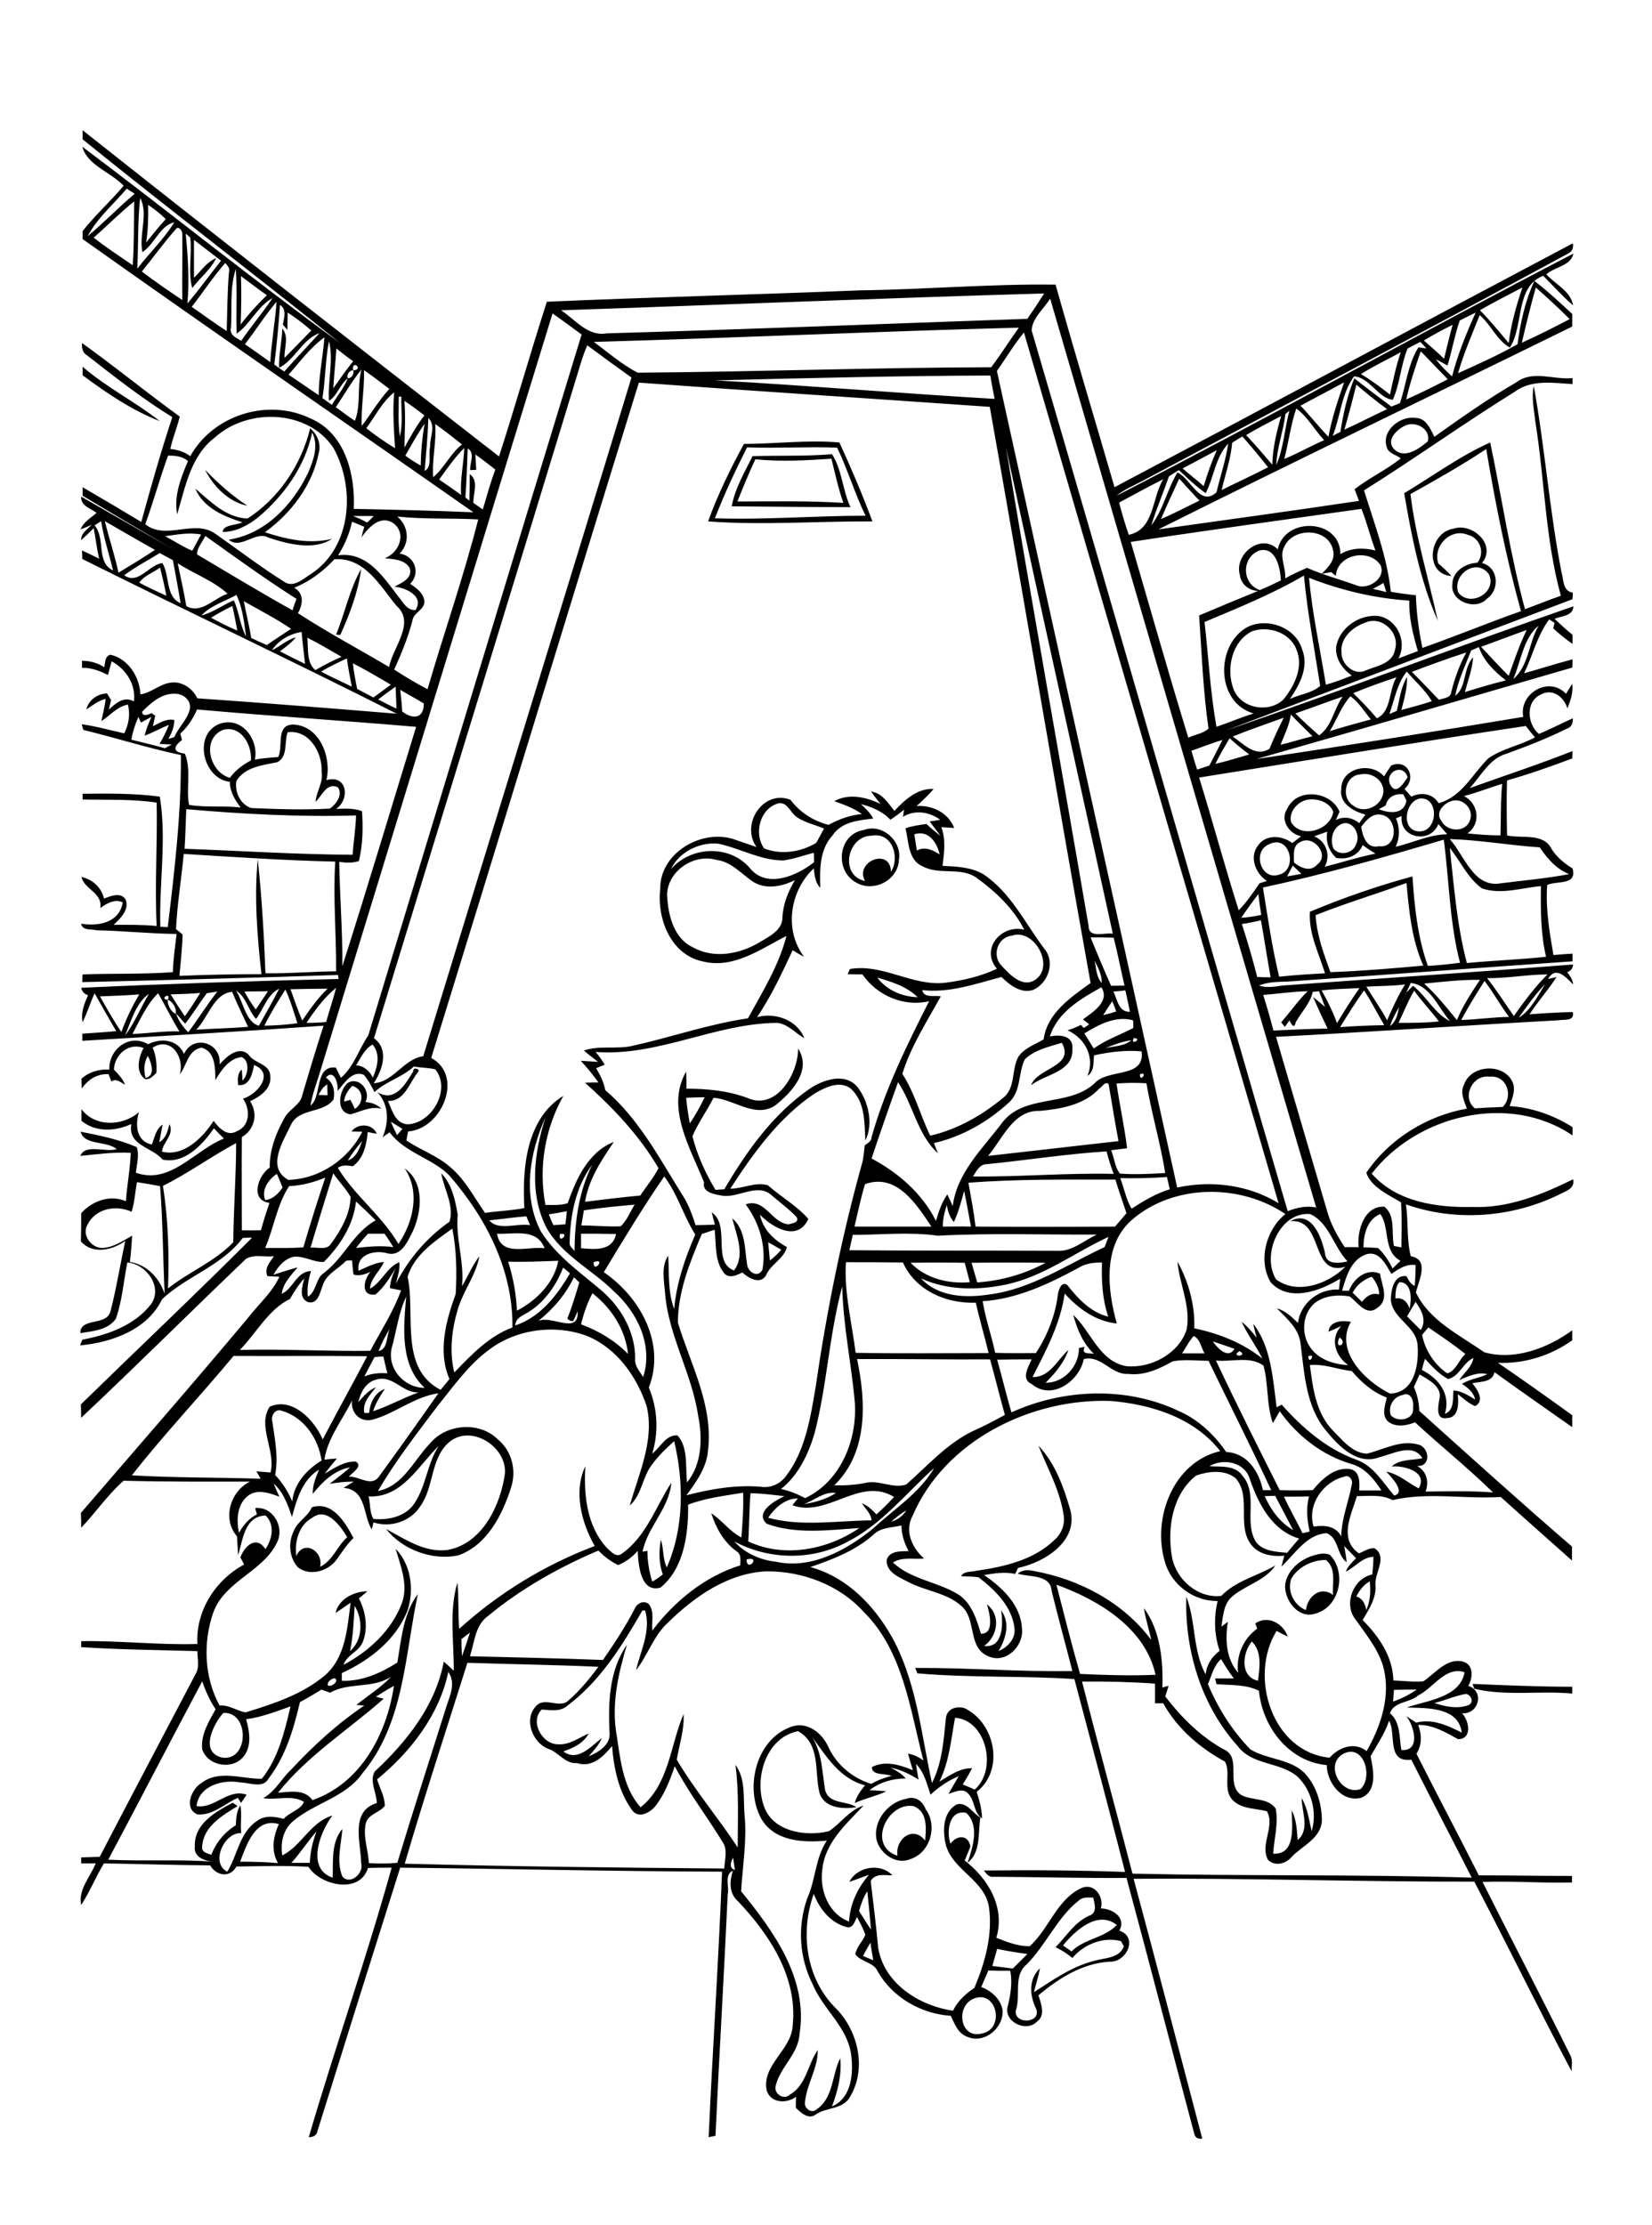 <?xml version="1.0" encoding="utf-8"?>
<!-- Generator: Adobe Illustrator 21.0.2, SVG Export Plug-In . SVG Version: 6.00 Build 0)  -->
<svg version="1.2" baseProfile="tiny" id="Layer_1" xmlns="http://www.w3.org/2000/svg" xmlns:xlink="http://www.w3.org/1999/xlink"
	 x="0px" y="0px" viewBox="0 0 580 781" overflow="scroll" xml:space="preserve">
<path d="M315.1,651.3c-0.9-5.8,5.5-10.8,9.7-5.3c0.4-4.3,0.9-10.1-4-12.1C311.5,632.3,304.3,647.9,315.1,651.3 M318.3,631.3
	c3-1.1,5.7,0.9,6.7,3.7c4.3,5.8,1.6,15.3-5.4,17.5c-4.9,2.1-10.5-1.8-11.8-6.6C306.3,639.2,311.8,632.4,318.3,631.3 M517,591
	c11.7,0.5,23.3,1,35,1c0,0.6,0,1.8,0,2.4c-11.4-1.1-23.1,1-34.4-1.7L517,591 M453.3,554.2c-1.4,4.4,1,9.2,5.2,10.9
	c0.5-4.7,5.1-8.7,9.5-5.3c-0.3-4.1,1.3-9.3-2.5-12.3C460.7,547.5,455.6,550,453.3,554.2 M460.3,546.2c2.1-0.7,4.5-1.4,6.6-0.5
	c6,6.1,3.5,18.3-5,20.6c-6,2.1-11.1-4.7-10.7-10.2C451.9,551.4,455.9,547.8,460.3,546.2 M109.6,532.7c-4.7,2.6-6.2,8.3-5.6,13.4
	c2.7-5.9,9.6-1.7,8.4,3.8c4.5-2.2,5.9-7.2,9.5-10.4C119.5,535.5,114.7,528.8,109.6,532.7 M109.5,529c7.3-2.3,11.8,5.5,14.6,10.8
	c-2.3,2.2-4,4.9-5.8,7.4c-2.9,4.2-9.4,6.2-13.7,2.9c-3.1-3.4-3.5-8.8-1.4-12.9C104.5,533.9,108.1,532.3,109.5,529 M120.8,386.6
	c0.5-0.1,1.7-0.4,2.2-0.6c0.6,1.1,1.1,2.1,1.6,3.2c3.3-2.2,3.1-6.9-0.9-8.1C122.2,382.6,121,384.4,120.8,386.6 M122.2,380
	c4.1-2.2,8.1,3,6.1,6.8c2.1,0.1,4,0.8,5.6,2.3c-3.9-0.9-7.2,1-10.8,2C117.7,390.5,119,382.5,122.2,380 M303.7,309.2
	c-3.8-6.9,9-11.9,9.1-3.2c3.3-5.2,0.4-14-6.7-12.7C297.4,293.3,294.6,307.3,303.7,309.2 M303.3,291.3c6.4-2.4,13.5,3.9,12.3,10.5
	c-0.3,7.2-9,11.6-15.1,7.9C292.9,305.5,294.2,292.7,303.3,291.3 M118,222.7c3.1-7.5,4.8-16.1,8.8-23c-1,7.9-4,15.8-7.3,23.1
	C119.2,222.9,118.4,222.8,118,222.7 M512,208c4.4,5.4,13.8-0.3,10.7-6.5C518.4,195.6,509.7,201.7,512,208 M509.6,202.2
	c-9.7-0.8-7.9-15.2,0.5-16.6c6.8-2.4,15.5,5.6,10.2,12c5.8,1.5,6.4,9.3,1.8,12.5c-4,4.4-13,1-12.2-5.1c0.1-4.6,4.7-7.3,8.8-7.5
	c2.8-3.5,0.9-8.8-3.4-9.8c-6-2.5-12.4,4-10.3,10.1C506.6,199.1,508.2,200.6,509.6,202.2 M72,164.9c4.6,4.7,9.4,9.1,14.9,12.6
	C80.3,176.2,75,170.8,72,164.9 M265.2,161.2c-2.3,4.9-4.3,9.8-6.3,14.8c12.4,0,24.8-0.3,37.2,0.5c-1.8-5.1-2.9-10.3-4.2-15.5
	C283,161.6,274.1,162.1,265.2,161.2 M264.2,160.1c9.3-0.3,18.6,0.1,27.9-0.7c3.5,5.3,3.7,12.7,6.5,18.6c-13.9,0-27.8-0.2-41.7-0.3
	C258,171.5,261.4,165.8,264.2,160.1 M262.3,157c-4.1,8.1-8,16.4-11.3,24.9c17.7,0.6,35.3-0.9,52.9-0.9c-3.8-7.7-6.3-16.3-10-23.9
	C283.4,156.7,272.8,157.4,262.3,157 M261.2,155.8c11.2,0,22.4-1.5,33.5-0.5c4.2,9.1,8.1,18.3,11.6,27.7c-19.2-0.1-38.5,1.4-57.7,0
	C252,173.6,256.4,164.6,261.2,155.8 M86.9,182c11-7.1,18.9-18.9,22-31.7c2.5,2.2,3.9,5.4,3,8.7c-2.2,11.3-9.7,21.2-18.9,27.8
	c7.6,2.5,15.7,4.3,23.6,2.3c-6.3,4.2-15.4,1.9-22.3-0.4c-4.6-2.6-9.8,4.4-14,0.7c12.7-1.9,22.4-12.1,27.8-23.3
	c1.9-4.4,3.9-9.7,1.5-14.3c-2.5,11.8-9.8,22.1-19,29.8c-3.5,2.8-7.8,5.1-12.4,5.1c0-2.6,4.9-2.3,6.9-3.4c-6.4-2-13.8-5.1-16.5-11.8
	C74,176.1,79.4,181.7,86.9,182 M29,128.7c8.4,7.3,18.5,12.3,27.1,19.1C46.3,144,37.5,138,29,131.7C29,131,29,129.5,29,128.7
	 M342.3,701.3c-7,2.3-5.5,14.5,2.5,12.4C352.8,712.1,350.1,698.7,342.3,701.3 M350.1,684c-0.6,2-1.1,4-1.7,6
	c2.4,0.3,4.8,0.6,7.2,0.9c1.7-1.7,3.4-3.4,5.1-5.1C357.2,685.3,353.6,684.8,350.1,684 M303,686.5c1.2,0.5,2.4,1,3.6,1.5
	c-0.4-2.1-0.7-4.2-1-6.2C304.7,683.4,303.8,684.9,303,686.5 M373.2,682.8c1,0.7,2,1.4,3,2.1c4.5-4.5,11.6-4.7,15.9-9.3
	C385.3,670.3,377.5,677.6,373.2,682.8 M378.9,666.9c-7.8,6.1-11.6,15.7-18.5,22.6c-4.6,3.8-2.1,10.5-3.6,15.6c-1.7,5.4,8.9,5.4,7,0
	c-2.3-4.7-2.8-10.3,1.3-14.3c-0.5,2.9-1.4,5.6-2.1,8.4c6.7-4.3,13.3-9,21.1-11c3.8-1.1,8.8-0.8,10.5-5.1c-0.3-0.4-0.8-1.3-1-1.8
	c-6.2-1.7-13.1,1.1-17.1,5.9c-1.8-1.5-3.8-2.8-5.9-3.8c3.8-3.8,6.6-8.7,11.7-11c3-0.9,2.1-4.1,1.5-6.4
	C382.2,666,380.3,665.7,378.9,666.9 M301.6,670.7c1.4,2.2,2.7,4.4,4.2,6.5c-0.4-4.5-0.8-8.9-1.3-13.4
	C303.1,665.9,302.3,668.3,301.6,670.7 M258,656.3c-0.2-1.5-0.4-2.9-0.6-4.3C256.6,653.3,255.8,655.7,258,656.3 M102.3,653.8
	c2.1,0,4.3,0,6.5,0c0.1-3.8,1-7.5,2.3-11C108,646.3,105.5,650.3,102.3,653.8 M84.3,653.4c4.5,0,8.9,0.1,13.3,0.5
	c-2.5-4.3-1.7-9.3,0.3-13.7C89.6,637.8,86.6,647.5,84.3,653.4 M471.5,615.6c-6.6,3.8-0.6,14.8,6.2,12.3
	C482.2,623.6,478.8,611.7,471.5,615.6 M335.3,602.9c-1.4,7.6-2,15.4-5.5,22.4c3.6-2.1,7.1-4.8,11.5-4.7c-1,1.9-2.1,3.8-3.3,5.7
	c1.4,0.6,2.8,1.1,4.2,1.8C350.3,621.1,346.3,603.6,335.3,602.9 M78.4,601.2c-3.6,4-8.5,14-0.2,15.7C87.5,618,87.6,600.6,78.4,601.2
	 M503.6,597.7c3.8,1.3,8.2,2.2,12.1,0.7c1.9-1.1,0.8-3.5-1-3.9C510.8,595.2,507.3,596.8,503.6,597.7 M489.4,593.1
	c-0.1,1.4-0.2,2.8-0.3,4.1c2.9-1,5.7-2.4,8.3-4.2C494.7,593,492,593,489.4,593.1 M132,595.5c0.7,0.2,2,0.5,2.7,0.7
	c-12.3,10.9-26.7,19.9-37.1,33c4.2-0.3,9.3-1.4,12.1,2.6c17-5.9,26.1-23.2,28.6-40.1C136.1,592.9,134,594.2,132,595.5 M117.4,589
	c-1.1,0.2-2.6,1.3-2.3,2.5C116.4,592.4,119.4,589.7,117.4,589 M115.9,594.1c-1-0.4-2-0.7-3-1.1c-2.5,1.5-5,3-7.6,4.4
	c-2.2,9.4-5,19-11,26.8c-2,3.7-6.6,1.4-9.9,1.4c-6.1-1.2-14.6,1.1-15.4,8.3c6.4,1,11-6.3,17.6-4c-0.5,0.7-1.5,2.2-2,2.9
	c-0.3-0.5-0.8-1.4-1.1-1.8c-4.6,2-8.8,6.3-14.2,5.8c-4.9-2.1-2.1-8.9,1.4-11c6.2-4.8,14.2-1.4,21.2-1.5c5.8-7.2,8-16.5,10.1-25.4
	c-5.1,1.8-10.2,3.8-15.6,4.5c1.2,4.2,2.1,9.4-0.9,13.1c-3.8,4.8-12.5,3.4-14.5-2.5c-0.6-5.1,2.3-9.8,4.7-14.1c-2-3-3.5-6.3-4.7-9.8
	c-11.1,20.8-21.9,41.8-33,62.6c12.3,0.6,24.7-0.2,37,0.7c-3.1-0.2-7.1-1.6-6.6-5.4c-0.3-7.9,7.3-12.1,13.3-15.3
	c0.6,0.4,1.2,0.8,1.7,1.2C78.2,637.1,71.4,641,71,648c-0.4,2.1,1.7,2.4,3.2,3c1.6-4.3,4.7-8,8.6-10.4c0.1-2.4,0.2-4.9,1.6-7
	c0.6,3.2-0.1,6.5,0.3,9.8c-5.9-0.5-11,10.5-4.9,13.5c3.6-5.8,4.3-13.7,10.3-17.7c2.8-2.2,6.4-1.7,9.5-0.8c2-2.4,6.1-3.2,7.1-6
	c-4.2-2.6-9.6-0.5-14.3-1.3c4.2-2.3,6.3-6.7,9.7-9.9c7.8-8.4,16.3-16.2,25.8-22.6c-0.7,0-2.1-0.2-2.8-0.2c4.1-3.3,8.6-6.1,12.2-9.9
	C130.7,592.8,122.4,590.3,115.9,594.1 M132.4,624.5c0.9,3.1,2.7,6,2.7,9.3c-1.9,2.5-6,2.9-6.7,6.3c-1,4.6,0.9,9.2,1.1,13.8
	c3.3,0.2,6.7,0.2,10-0.1c5.4-17.9,11.2-35.7,16.8-53.5c1.2-4.4,4.1-9.1,1.1-13.5C154.2,602,144.1,614.9,132.4,624.5 M498,595
	c-3,2.7-8.6,2.1-10,6.3c3.8,3.2,3.2,8.5,4,12.9c6.9,0.6,4.5-8.6,1.7-11.9c1.2,0.8,2.3,1.5,3.5,2.3c5.7-1.5,11.1,1,16,3.5
	c-1.1-9.1-12.4-8.6-19.3-8.8c6.9-2.5,18.7-3.4,20.3-12.4C507.5,584.7,503.3,592.4,498,595 M164.1,583.6c-7.4,23.5-15.1,46.9-22,70.5
	c37.4,1,74.8,1.4,112.2,1.7c0.1-3.1,1.3-6.6-0.6-9.3c-5.5-9-11.9-17.3-16.8-26.6c-1.7,4.9-3.6,10-6.9,14.1c-1.9,2.3-5.9,4.4-8.1,1.3
	c-4.7-6.5-6.4-14.6-7-22.5c-3,3.7-7.1,7.7-12.3,6c-4.3,0.3-6.4-3.8-10.1-5c-5.5-2.1-8.7-10.2-4.4-14.9c3.1-3.7,8.4,1.1,11.6-2.2
	c3.9-3.4,7.3-7.5,10.4-11.7C194.6,584.3,179.4,584.1,164.1,583.6 M424.1,591.1c3.5,8.4,8.5,16.3,14.9,22.9
	c6.1,3.7,14.3,3.2,19.4,8.7c3.9,4.4,5.7,10.6,5.7,16.4c-0.4,6.1-6.8,8.7-10.5,12.5c-2,2.5-5.9,3.6-8.4,1.2c-3-5.4,2.6-11.8-0.4-17.1
	c-4.1-1.1-9.1-0.7-12.2-4.1c-3.3-3.7-0.4-9.4-2.5-13.3c-8.8-4.8-16.8-11.6-21.7-20.5c-0.7,0-2.2,0-2.9,0c0-2.3,0-4.6,0-6.9
	c-8.5-0.6-17-0.8-25.6-0.7c5.7,22.5,11.9,44.9,17.7,67.4c39.7,0.9,79.4,0.2,119.1,1.4c-7-13.8-14.2-27.5-21.2-41.4
	c-8.8,1.1-5.2-8.9-7.8-13.7c-1.5,4.5-4.2,8.4-6.5,12.5c1,4.9,2.5,12.3-3.4,14.6c-6.8,1.6-11.9-5.4-12-11.5
	c-13.3-1.2-22.6-13.4-23.8-26.1c-4.7-2.3-9.9-1.9-14.9-2.3c-0.1-0.5-0.4-1.5-0.5-2c2.2,0,4.4,0,6.6,0c-1.7-2.2-3.1-4.5-4.5-6.8
	C426.1,584.6,425.4,588.1,424.1,591.1 M441.7,589.9c0.5-4.7,1.5-10.1-2.2-13.8C436.2,580.1,435.2,588.5,441.7,589.9 M162,575.3
	c0,2,0.1,4,0.2,6c1-2.8,1.9-5.5,2.8-8.3C164,573.7,163,574.5,162,575.3 M124.5,563.6c-0.3,5.3-0.5,10.6-1.6,15.9
	C127.4,575.6,127.5,568.4,124.5,563.6 M370.9,556.2c2.7,10.4,5.3,20.9,8.3,31.3c8.8,0.4,17.7,0.7,26.5,0.3
	C402.1,571.4,385.7,561.5,370.9,556.2 M476.2,560.3c2.2,0.7,3.1,2.6,3.5,4.8c1.4-3.2,1.6-6.7,1.2-10.1
	C478.8,556.2,477.3,558.1,476.2,560.3 M234.5,569.5c-5.1,4.7-7.1,11.5-11.2,16.7c1.6-6.9,5.3-13.7,3.2-21c-0.2,0-0.7,0.1-1,0.1
	c-7,12.2-14.7,24.6-26.1,33.2c-2.6,2.4-6,1.7-9.2,1.5c-4.3,4.2,0.1,12.2,5.7,12.2c4,0.3,7.3-2.3,10.8-3.8c-1.8,3.4-5.4,5.1-8.9,6.3
	c5,3.8,9.7-1.8,13.5-4.7c-1,2.5-2.9,4.4-4.6,6.4c3.5-1.4,7.8-4.1,7.3-8.4c-0.5-10.5-0.1-21.9,6.1-30.7c-2.9,9.7-5.2,19.6-3.9,29.7
	c1.5,9.3,2.1,19.9,8.7,27.3c10-7.9,10.4-21.8,15.1-32.7c0.3,5.5-1.5,10.7-2.4,16c6.4,10.8,14.5,20.3,21.4,30.8
	c0-9.7,0.5-19.4-0.8-29c3.7,5,2.7,11.7,3.2,17.6c0.9,9-0.7,17.9-1.2,26.8c11.5,14.1,23.6,30.8,20.5,50.1c-0.4,7.1-6.9,11.6-8.4,18.3
	c-0.6,2.8,3,5,5.1,2.9c5.7-3.3,6.2-10.6,9.7-15.6c0.1,6.5-4,12.1-4.5,18.5c-0.2,2,2.3,3.9,4,2.4c6.1-4,5.4-12.2,8.4-18
	c0.6,5.8-0.9,11.5-2.9,16.9c7-3,7.6-11.8,6.7-18.4c-1.4-9.6-9.8-15.7-13.4-24.3c-4.8-9.4-5.5-20.4-2-30.3c3-6.6,2.8-14.2,6.9-20.3
	c-8.3,0.8-18.7,0.3-23.2-8c-5.6-10.7-1.7-27.3,10.3-31.8c5.8-2.4,11.3,2,13.5,7.1c2.9,6.2,8.5,10.8,15,12.8c2.2-1.3,4.6-2.2,7.1-2.8
	c-2.2-1-6.9,0-6.9-3.1c4.6-2.4,9.9-0.8,14.4,1.1c-0.6-1.9-1.2-3.9-1.7-5.8c2,0.3,3.8,1.2,5.4,2.4c-4.7-18-7.1-38.3-20.8-52
	c-8.6-9.6-21.6-14.5-34.3-14.4C255.5,552.1,243.8,560.4,234.5,569.5 M262.1,547.3C262.2,552.1,267.5,546,262.1,547.3 M312.9,534.1
	c2.2-0.7,4.1-2,5.3-4C316.3,531.2,314.5,532.6,312.9,534.1 M450.8,525.3c2,4.4,4.4,8.5,6.5,12.8c0.6-0.1,1.9-0.4,2.5-0.6
	c-0.9-4-1.3-8.3-0.2-12.3C456.7,525.3,453.7,525.3,450.8,525.3 M444,525.1c2.2,4.8,5.3,9.2,10,11.9c-2.1-4-4.2-8-6.3-12
	C446.5,525,445.2,525.1,444,525.1 M282.2,527.9c4-0.6,7.9-1.7,11.3-3.9C289.2,523.4,286,526.6,282.2,527.9 M263.5,524.1
	c-0.5,5.6-0.4,11.3-0.8,16.9c12.6,5.9,27.7,3,39-4.7c-10.7,0.7-22.2,2.3-32.5-1.5c-4.4-4,2.8-8.1,6.2-9.7
	C271.5,524.7,267.5,524.1,263.5,524.1 M241.6,528.1c0.1,10.2-1.4,22.3-9.7,29.1c-7,2-7.8-8-8-12.9c-1.9,2.2-4.2,3.9-6.9,5
	c-2.6-1.3-4.9-3-6.9-5.1c-13.9,5.9-27.2,13.4-38.8,23c-4.5,3.2-4.7,9.2-6.3,14.1c15.6,0.4,31.1,0.7,46.7,1.3
	c4-5.8,7.9-11.7,11.1-17.9c0.8-2,3.2-3.2,5-1.7c2.1,2.7,0.9,6.3,1.2,9.3c7.8-10.3,18.4-19,30.9-22.9c0-1.8,0.5-3.9-1.4-5
	c-4.4-3.2-7.1-8.1-8.8-13.3c3.8,2.5,6.5,6.4,10.6,8.5c0.4-5.2,0.8-10.5,0.6-15.7C254.4,525,247.8,525.7,241.6,528.1 M278.2,528.3
	c0.5-0.6,1.4-1.8,1.9-2.4c-4.4,0-8.1,3.3-10.4,6.8c11.8,3.2,24.2,1,36.3,0.9c-0.2-2.4-2.2-4.1-3.4-6c2,0.8,3.6,2.3,5.1,3.9
	c2.2-1.9,4.2-4,6.2-6.1C301.9,518,290.5,532.8,278.2,528.3 M493.2,522.3C493.8,522.8,493.8,522.8,493.2,522.3 M461.2,535.8
	c3.7-0.6,7.7-0.3,9.7,3.4c0.1-6.3,2.6-12.1,3.7-18.2c0.5-1.4-0.8-3.4-2.4-2.8C464.6,519.9,458.8,528.1,461.2,535.8 M419.9,517.9
	c-8.4,6.7-10.2,18.7-8.4,28.7c1.5,7.9,9.2,14.5,17.3,13.5c5.2-5.4,12.8-7,19-10.7c-3.8,5.7-11.2,7-15.9,11.6
	c-2.4,2.7-2.5,6.5-3.1,9.9c0.6-0.4,1.7-1.2,2.3-1.7c-1,6.2-0.7,12.9,3.6,17.9c-0.8-6,1.8-12,6.7-15.5c-0.2-0.5-0.5-1.4-0.7-1.8
	c4.3-3.1,9.9,0,11.4,4.6c-1.3-0.6-2.6-1.3-3.9-2c-9.9,16-1.6,42.5,18.6,44.5c3.3-3.7,8.8-5.7,13-2.3c4.6-8.1,8-17.6,6.4-27.1
	c-1.2-7.5-6.3-13.4-10.5-19.4c-4-5.4-0.5-14.2,6.1-15.5c0.2-2.1,0.4-4.1,0.4-6.2c-3.9,0.1-6.4,3.6-9.7,5.2c0.7-1.9,2.2-3.3,3.6-4.7
	c-1.4-1.5-2.8-2.9-4.2-4.3c0.4,1.9,0.7,3.8,0.9,5.7c-3.5-2.5-2.8-8.7-7.1-10.2c-7.1,0.5-11,7.3-15.8,11.7c0.3-1.3,0.7-2.5,1-3.8
	c-4.1,0.4-8.7-0.3-11.5-3.7c-5.4-6.8,0.1-16.8-5.5-23.4C430.2,515.7,424.3,516.3,419.9,517.9 M297.2,541.3
	c-12.2,6.5-27.3,6.2-39.4-0.3c3.7,4.1,9,6.5,14.5,7.1c12.5,2.8,24.8-4,34.2-11.6c7.4-6.9,16.3-12.4,21.5-21.3
	C318,524.2,309.4,535.2,297.2,541.3 M424.6,514.6c4,0.3,8.9-0.5,11.6,3.3c5.7,6.6,0.4,16.1,4.7,23.2c2.5,3.4,7.1,3.5,11,3.9
	c1.4-1.7,2.8-3.4,4.2-5c-9.6-2.9-14.3-12.2-17.3-20.9C437,513.1,429.5,511.7,424.6,514.6 M129.4,525.2c0.7,2.6,0.3,5.6,1.7,7.9
	c5.3,0.5,11.4-0.8,14.5-5.6c4-6.1,4.4-13.8,8.4-20C146.8,514.5,141.1,525.8,129.4,525.2 M95.6,498.9c0.9,6.2,2.2,12.5,1,18.8
	c2.6,2.7,4.6,5.9,6,9.3c0.6-6.3,5.1-11.2,10.3-14.4c-1.1-7.8-6.3-15.3-14.1-17.5C96.6,494.3,95,497,95.6,498.9 M492.5,489.6
	c-3.2,0.5-5.3,4-4.2,7.1c2.3,2.7,8.4,1.6,7.8-2.6C496.5,491.8,495.3,488.3,492.5,489.6 M131,498.2c-4.4,1.3-8-2.3-7.4-6.7
	c-3.3,6.8-8.6,13.2-9.7,20.8c1.5-0.2,2.9-0.3,4.4-0.4c-1.5,1.7-2.9,3.5-4.3,5.3c3.4-1.9,6.9-4.5,11-4.2c2.5,1.7-1.4,3.8-2.5,5.3
	c3.4-0.3,7.4,3.4,10.2,0.4c7.2-9.8,14.2-19.7,21.2-29.7C145.5,490.2,138.9,496,131,498.2 M125.8,492.1c1.8-2,3.6-4.2,6.2-5.2
	c-2.1,2.7-4.8,5.3-4.1,9c0.4,0,1.3,0,1.7,0c0.3-3.5,2-7.2,5.5-8.4c-1.6,2.4-3.2,4.9-4.1,7.8c5.5-1.8,10.5-4.7,16-6.6
	c-5.7,0.3-9.1-6.3-14.9-4.5C128.4,485.1,126.6,488.7,125.8,492.1 M459.9,479.1c1,8,2.1,16.8,8,22.9c3.4,3.4,6.9,8,12,8.2
	c6.1-1.5,12.2-5.2,18.7-3c3.5,1.7,3.5,7.7-1.1,7.3c3.4,1.8,4.3,5.6,3,9c7.9-0.1,15.8-0.3,23.7,0.3c-8.8-8.6-18.4-16.3-27.4-24.6
	c-3,1.2-6.9,1.9-9.6-0.4c-2.2-2.3-0.9-5.6-0.3-8.3c-4.9-1.8-8.9-5.3-12.3-9.3C469.7,480.7,465,478.6,459.9,479.1 M500.3,476.9
	c-0.4,1.3-0.8,2.6-1.1,3.9c5.9,3,10.2,8.4,8.1,15.4c3.4-1.3,2.7-5.3,3-8.2c2.8,0.2,5.2,1.7,7.6,3.2c-0.5-2.5-2.5-4.1-4.6-5.5
	c2.7-1.7,6-2,8.9-3.4c-3.5-0.9-6.8,0.8-9.9,2.1c1.7-2.6,4.5-4.6,5-7.8c-3.7,1.7-4.9,6.5-8.9,7.4
	C505.1,482.2,502.7,479.5,500.3,476.9 M426.9,477.5c7.2,15.3,14.8,30.4,22.4,45.5c3.9,0.1,7.7,0.1,11.6,0c3.2-3.9,7.6-8.1,13-7.4
	c3.6,0.6,3.5,4.7,3.3,7.5c2.6,0,5.2,0,7.8,0c-2.6-4-5.8-8-10.6-9.3c-10.2-3-19-9.9-25.1-18.5c-0.8,1.4-1.6,2.8-2.4,4.2
	c-2.3-6.4-1.5-13.6-3.3-20.2C438.8,475.8,432.5,478.1,426.9,477.5 M350.1,477.2c1.7,6.1,3.2,12.3,5,18.5c18.3-8.3,40.3-9.2,58.7-0.5
	c6.9,3,12.5,8.3,16.7,14.4c7.4,0.4,11.5,6.8,12.9,13.4c0.7,0,2.2,0,2.9,0c-7.1-15.3-14.7-30.3-22-45.4c-4.2,0-8.5-0.6-12.6,0.2
	c-4.8,2.7-10,5.1-15.6,4.4c-6,0.4-9.4-6.7-15.6-5.2c-1.5,7.7-11.2,14.7-18.2,8.8c-4-1.7-1.3-5.9-0.1-8.7
	C358.1,477.1,354.1,477.1,350.1,477.2 M300.9,477c3.2,15,3.9,32.8-8,44.3c3.8,0.1,7.5-0.1,11.2-0.9c4.7-1,9.5,2.2,14.1,0.6
	c7.5-6.6,14.2-14.3,23.3-18.7c3.9-1.7,7.6-3.7,11.3-5.7c-1.8-6.5-3.4-13-5.2-19.5C332.1,477.2,316.5,476.9,300.9,477 M459.3,476.1
	C459.6,479.4,462.2,474.5,459.3,476.1 M131.5,476.3c-1.2,2.3-2.4,4.5-3.6,6.8c2.6-1.1,5.4-1.3,8.1-1.1c-0.5-2-1-4-1.4-5.9
	C133.6,476.1,132.5,476.2,131.5,476.3 M46.3,517.8c14.9,0.9,30.2,0.7,45.2,1.2c-0.4-0.7-1.1-2-1.5-2.6c1.7,0.1,3.3,0.3,5,0.4
	c1.9-7.7-4.8-16.3-0.3-23.1c7.9-3.5,15.7,4.7,18.6,11.5c5.1-9.8,10.5-19.4,15.6-29.2c-15.6-0.2-31.2,0-46.9-0.1
	C70.3,490,57.4,503.6,46.3,517.8 M435.2,474.2C431.6,476.4,438.6,476.2,435.2,474.2 M425.8,470.8c1.6,2.3,5.4,6.4,7.6,2.6
	C430.8,472.5,428.3,471.6,425.8,470.8 M470.3,469.4C468,474.2,473.7,471.8,470.3,469.4 M415,475c2.6,0,5.3,0,7.9,0
	c-1.2-2-1.5-5-3.8-6.1C417.4,470.7,416.4,473,415,475 M171.6,473.8c-7.2,5.3-12.4,12.8-18,19.7c-7.3,9.7-14.8,19.3-20.9,29.8
	c8.8-1.7,12.5-10.7,18.1-16.5c5.7-7.1,17.5-8.1,24-1.6c5,4.1,6.6,11,4.6,17c-3.1,9.6-8.4,20.1-18.5,23.7c-9.2,1.9-19.6-2-25.4-9.3
	c6.7,3.6,13.6,8.4,21.6,7.4c12.3-2.2,18.7-15.8,20.2-27c0.5-9-11.1-16.8-18.9-11.4c-7.4,5.5-5.8,16-10.8,23
	c-3.4,5.4-10.5,7.7-16.5,5.7c-0.1,0.6-0.4,1.9-0.6,2.5c-3.1-5.1-1.8-14-9.9-14.6c1.2-0.7,2.4-1.5,3.6-2.2c-2.9,0-5.7,0.3-8.5,0.8
	c2.4-1.9,4.9-3.7,7.2-5.8c-5.6,1-9.7,5.1-13.1,9.3c-0.1-3,1.1-5.8,2.2-8.5c-5.9,3.6-7.8,10.4-9.5,16.6c-1.4-4.2-3-8.7-6.4-11.7
	c0.6,1.6,1.3,3.1,2,4.6c-3.5-1.3-7.9-2.9-11.2-0.2c-3.8,3.2-3.9,8.5-3,12.9c1.5-2.7,3.5-5.1,6.3-6.5c-0.1-0.5-0.5-1.6-0.6-2.2
	c6-0.7,10,6.1,8,11.3c-4.6,10.9-18.6,14-22.7,25.3c-3.7,10.5-3.2,22.9,2.2,32.7c3.3-0.3,6.1,1.9,9.1,2.4c9.8-3,19.9-6.3,27.9-13
	c7.3-6.4,7.8-16.6,9-25.5c-1.7,1.2-3.5,2.4-5.3,3.6c1.1-4.9,6.5-7.6,11.2-7.6c-1,0.8-2,1.7-3,2.5c2.4,4.6,3.3,10.3,1.4,15.2
	c-1.3,3.5-5.6,4.5-6.8,8.1c8.8-4.6,16.8-12,20.4-21.4c2.5-6.5-0.3-13.1-2.1-19.3c5.4,5.5,6.5,14.1,4.3,21.3
	c-3.9,10.4-13.3,17.8-23.2,22.3c0,0.7,0,2,0,2.7c7,0.3,13.7-2.7,19.5-6.4c1.4-8.2,2.1-17.3,7.2-24c-4.6,21.4-4.7,45.1-19.4,62.8
	c-5.9,8.5-16.7,10.4-24.3,16.8c-3.6,2.9-4.6,7.7-3.9,12.1c6.7-3.3,9.9-11.7,17.6-14c-4.4,5.8-9.3,18.7,0.1,21.8
	c0.2-5.8-0.6-12.4,3.4-17.1c-0.4,5.5-2.2,11.3,0,16.7c2.7,3.2,7.7-1.2,6.6-4.7c-0.1-7.2-4-18.2,5.5-21.1c-0.1-3.6-2.7-7.8-0.7-11.1
	c11.2-10.4,21.3-23.1,24.2-38.5c1.2,1,2.4,2.1,3.5,3.2c0.1-10.3-1.7-21,1.3-31c0.5,5.4,0.2,10.8,0.6,16.3
	c13.9-12.6,30.1-22.5,47.6-29.1c-4.7-8.2-7.5-19.2-3.3-28c-0.6,10,0.5,21.2,7.7,28.8c1.3,1.2,3.2,3.4,5.1,1.9
	c8.6-6,11.9-16.5,17.4-24.9c-0.8,9.1-8.5,15.7-10.1,24.2c0.4-0.1,1.3-0.2,1.7-0.3c0,3.7,0.6,7.3,1.7,10.8c1.3-0.7,2.5-1.6,3.7-2.5
	c-1.4-3.9-1.4-8.1-0.7-12.2c1.1,3.2,0.6,6.7,2.1,9.7c6.1-13.8,6-29.9,2.6-44.3c-2.8,2.5-5.5,5.1-7.7,8.1c-3.5,4.4-3.6,10.7-7.9,14.5
	c3.2-11.3,8.8-23,5.9-35c-3.5-10.3-10.3-20-20.6-24.4C195.3,464.7,181.4,466.3,171.6,473.8 M501.5,465.9c-0.7,0.8-1.5,1.7-2.2,2.6
	c1,5.4,4.3,10.4,8.8,13.5c3-0.7,4.1-4.8,6.4-6.8C510.3,471.9,505.9,468.9,501.5,465.9 M132.9,474.2c3.4-0.7,2.7-5.4,4-8
	C135.4,468.7,134,471.4,132.9,474.2 M494,462c1.6,1.6,3.2,3.2,4.8,4.8c2.2-3.5,0.3-6.9-1.8-9.9C496,458.6,495,460.3,494,462
	 M137.5,473.2c-1.6,7.2,4.4,13.9,11.6,13.9c-8.8-8.1-7.4-21.2-6.5-32C139.9,460.8,139.2,467.2,137.5,473.2 M204,464.8
	c6.2,2.3,11.9,5.7,16.5,10.4c-0.9-8.5-5.8-16.1-12.5-21.3C206.2,457.3,204.9,461,204,464.8 M286,503c-2.2,7.4-5.7,14.8-11.8,19.6
	c3,0.6,5.8,1.8,8.5,3.2c12.5-5.9,18.4-20.6,17.4-33.8c-1.2-13.5-4.1-26.9-4.4-40.5C291.1,468.4,290.4,486,286,503 M491.3,450
	c-1.4,1.6-1.3,3.7-1.4,5.7c2.6-0.4,4.2,1.2,5,3.6C495.6,456,495.8,450,491.3,450 M474.9,453.7c1.1,1.1,2.2,2.1,3.3,3.2
	c1.5-2,3.5-3.3,6-2.6c0-2.4-1.1-4.4-2.6-6.2C478.7,449.1,476.3,451,474.9,453.7 M201.5,448.3c-2.9,6-7.3,11.2-12.5,15.3
	c4.8-2.1,14.3,5.1,13.8-3.4c-0.5,1.2-1,2.4-1.6,3.5c-0.8,0-1.4-0.3-2-0.9c1.6-4.1,2.9-8.4,4.2-12.7
	C202.8,449.6,202.2,448.9,201.5,448.3 M197.7,444.9c-2.3,6-6.2,11.7-11.7,15.3c-2,1.4-5,2.1-5.1,5c8.8-2.9,14.8-10.7,19.2-18.3
	C199.3,446.2,198.5,445.5,197.7,444.9 M378.8,444.9c-10.5,5.7-21.7,11-33.8,11.8c1,6.1,3.1,12,4.4,18.1c4.8,0.2,9.5,0.1,14.3,0.1
	c4-6.2,6.8-13.1,7.7-20.5c0.2-1.5,1.2-4.9,3.3-3.4c3.8,4.8,8.2,9.6,14.4,11.1c-2.1-6.1-2.4-12.6-2.2-19
	C384,443.1,381.2,443.4,378.8,444.9 M341.1,443.2c0.7,2.3,1.3,4.6,2,6.9c8.4-0.6,16.6-2.9,24-6.9
	C358.4,443.1,349.8,443.1,341.1,443.2 M319.7,443.2c5.3,5.5,13.3,7.5,20.8,6.8c-0.6-2.3-1.2-4.6-1.8-6.8
	C332.4,443.1,326.1,443.1,319.7,443.2 M297,443c-0.7,10.7,2.1,21.2,3.4,31.8c15.6,0.3,31.1,0.1,46.7,0.1c-1.4-5.9-3.2-11.7-4.5-17.7
	c-10.4,0.4-21.1-4.2-25.6-14.1C310.3,443,303.7,443,297,443 M208.4,443C208.3,447.3,213,441.2,208.4,443 M178.4,442.8
	c1.8,5.6,2.8,11.3,3.1,17.2c6.8-3.5,13.1-9.8,14.5-17.5C190.1,442.7,184.2,443,178.4,442.8 M121.5,442.5c-2.7,2.9-7,4.6-8.2,8.7
	c-1,2.4-1.6,6.7-5.2,5.8c-3.4-1.5-1.9-5.6-1.3-8.3c-2,2.2-3.5,4.6-5,7.2c-7.6,3.7-11.8,12-17.6,17.9c15.3-0.4,30.5,0.5,45.8,0.3
	c3.7-7,8.1-13.7,10.8-21.2c-1.3-0.3-2.6-0.5-3.9-0.8c0.1-2.5,1-4.8,2-7c-2,3.3-4,6.6-7,9.2c-5.4,0.9-4.3-5.3-1.8-7.9
	c-1.9,0.8-4,1.6-6,0.9c-0.2-1.6-0.4-3.3-0.5-4.9C123,442.3,122,442.4,121.5,442.5 M471.2,453c0.6,0,1.8,0,2.4,0
	c1.7-4.3,6.1-8,10.9-6c0.6,4,3.4,9.1-0.9,12c-4,3.2-6.9-2-9.8-4c-4.2-0.7-9-0.3-12.4,2.5c-4.3,3.9-4.6,11-1.3,15.5
	c2.9,4.2,8.3,5.9,13.2,6.1c-4.5-3.2-6.5-9.3-2.4-13.7c-1.5,0.7-3,1.4-4.5,2c0.5-3.9,4.8-4,7.9-3.5c-5.9,10.2,5,20.9,13.7,25.2
	c8.7-0.2,10.2-10.2,9.7-17c-0.5-6.8-8.9-9.2-9.4-16c0.1-3.3,1-8.8,5.5-8.2c0.7,1.3,1.4,2.8,2.9,3.4c0.2-2.4,0.3-4.8,0.3-7.3
	c-3.3-0.5-6,1.4-8.5,3.1c-1.9-3.1-4-7.9-8.4-7C474.4,441.7,472.6,448.1,471.2,453 M269.7,436c0.2,2.1,0.4,4.3,0.6,6.4
	c1.5-1.1,2.8-2.4,4-3.8C272.7,437.7,271.2,436.8,269.7,436 M352.9,450.9c-9.8,2-20.3,2-29.5-2.2c6,6.6,15.9,6.9,24.1,5.6
	c14.7-1.9,27.1-10.5,40.3-16.6c0.5-1.2,0.9-2.4,1.4-3.6C377.1,439.7,366.2,448.2,352.9,450.9 M299.4,433.4c-0.4,1.8-0.8,3.6-1.2,5.4
	c24.3,0.2,48.5,0.1,72.8,0.2c5.3,0.4,9.5-3.6,14.1-5.7c-18.6,0.1-37.2-0.6-55.8,0.4C319.4,432.3,309.4,433.4,299.4,433.4 M204,433
	c0,1.7,0,3.4,0,5.1c4.9,0.4,11,1.1,12.3-5C212.2,433,208.1,433,204,433 M196.6,433.1C195.8,437.1,200.5,432.4,196.6,433.1
	 M174.5,433c1.4,8.3,10.8,4.3,16.7,5.1C188.4,430.9,180.5,433.3,174.5,433 M129.2,433c-1.5,1.6-2.9,3.3-4.2,5
	c4.4-0.5,8.8-0.9,13.1-0.3c-1-1.6-2-3.2-3.1-4.7C133.1,433,131.1,433,129.2,433 M143.1,448.1c2.9,13.1-3.1,32.1,11.6,39.7
	c1-1.3,2.1-2.5,3.1-3.8c-4.2-9.7-1.2-20.5,2.2-29.9c0.4-7.6,0.3-15.4-1.2-22.9C152.6,435.7,145.5,440.3,143.1,448.1 M171.8,428.3
	c3,3.8,9.8,0.9,14.3,1.7c-0.4-1-0.9-2.1-1.3-3.1C180.4,427.2,176.1,427.9,171.8,428.3 M478.7,437.8c1.7,0,3.4,0.1,5.1,0.2
	c2.2,2.1,3.8,4.5,5.1,7.2c0.9-0.9,1.9-1.8,2.8-2.7c-6.3-3.4-3.6-11.6-7.1-16.4C480,427.9,478.7,433.4,478.7,437.8 M448,449
	c7.3,5.6,18.5,1.6,24.3-4.4c-12.4,3.7-7.4-17.1-19.3-16c7.5-4.1,11,5.6,12.2,11.3c0.3,4.1,5,3.5,7.9,2.8
	c-4.9-5.1-6.4-13.5-13.1-16.6C449.2,425.2,442.8,440.5,448,449 M192.7,426.2c0.5,1.3,1,2.6,1.6,3.8c1.4-0.1,2.8-0.2,4.2-0.3
	c0.2-1.6,0.4-3.1,0.5-4.6C196.9,425.5,194.8,425.9,192.7,426.2 M205,424.8c-0.3,1.8-0.6,3.5-0.9,5.3c4.6,0,9.2,0.5,13.8,0.3
	c2.2-2,3.3-5,4.9-7.6C216.9,423.3,210.9,423.9,205,424.8 M125,421.7c-0.9,8.2-5.6,15.5-11.3,21.2c-3.6,0.2-6.9-2.2-10.6-1.8
	c-3.3,0.7-5.5,3.5-7.1,6.3c2.8-0.9,5.6-1.8,8.5-2.6c-2.3,2.8-5.1,5.5-5.6,9.3c4.1-1.8,5.1-7.8,10.3-8c-0.9,2.9-1.5,6-1.1,9
	c3.1-1.8,2.6-6.4,5.7-8.4c7-5.3,10.3-14.1,18.1-18.4C129.7,426.1,127.4,423.9,125,421.7 M397.8,427.8c-10.7,8.9-9.1,24.7-5.7,36.7
	c-7.3-0.7-13.5-5.2-18.3-10.5c-1.5,10.6-6.5,19.9-11.3,29.3c6.1,0.2,8.7-6.1,12.6-9.5c-1.5,4.5-4.7,8.2-8,11.5
	c6.5,0.1,11.8-5.9,11.7-12.2c0.5-0.1,1.5-0.3,2-0.4c-1.3,3,1.9,2,3.3,2.5c-3.9-3.7-5.9-8.6-7.3-13.7c6.3,5.8,9.1,16.3,18.7,18
	c8.5,0.8,18.3-4.3,21.1-12.8c1.6-8.1-2.5-15.9-3.2-23.9c3.9,7,6.2,15.3,5.9,23.4c8.6,1.8,17,5.1,23.9,10.6
	c-2.2-4.4-5.2-8.4-7.3-12.9c2.1,1.6,3.7,3.6,5.3,5.6c-0.4-1.6-0.9-3.3-1.2-4.9c6.3,8.1,6.9,19.4,8.2,29.3c0.5-0.2,1.4-0.7,1.8-0.9
	c7.2,8.1,15.6,15.4,25.9,19.2c6.3,2.1,9.5,8,13.6,12.7c4.2-1.1-1-6.5-2.8-8.4c4.3,0.8,7.6,3.9,11.4,5.9c3.4-5.9-5.2-8.1-9.5-7.7
	c2.9-2.7,7.2-2.1,10.8-2.9c-3.3-5.5-10.3-1.5-15-0.4c-7.6,3-14.2-3.6-18.6-9c-7.4-8.6-7.8-20.3-9.2-31c-0.7-5.3-4.9-8.7-8.3-12.2
	c3,0.8,5.2,3,7.4,5.1c0.9-7,7.4-12.1,14.4-11.7c0.1-1.3,0.3-2.5,0.4-3.8c-7,4.3-18,8.4-24.4,1.2c-4.5-7.6-1.6-18.5,5.2-23.9
	C435.5,415.4,412.4,415.5,397.8,427.8 M338.5,418c-1,3.7-2,7.4-3.6,10.9c-1.5-1.7-2.1-3.8-2.5-5.9c-0.8,2.4-1.4,4.9-1.4,7.5
	c3.3,0,6.6-0.1,9.9,0C340.1,426.4,339.4,422.2,338.5,418 M303.7,415.6c-1.5,4.9-2.5,9.9-3.7,14.9c9,0,18,0,27,0
	C321.8,422.7,314.8,411.6,303.7,415.6 M48.1,414.9c-0.7,3.5-0.8,7-1.9,10.4c-5.4-2.5-12.6-1.2-15.4,4.4c-2.3,3.6,1.2,8.4,5.2,8.3
	c3.9-0.2,7.1-2.5,10.4-4.3c-0.2,3.1-0.4,6.1-0.8,9.2c6,1,10.3,5.5,12.2,11.2c-0.6-12.6-0.6-25.3-1.6-37.8
	C53.5,415.8,50.8,415.3,48.1,414.9 M340,415.1c0.9,5.1,1.9,10.2,2.5,15.4c16.3,0.1,32.7,0.1,49,0c1.3-1.6,2.7-3.1,4-4.7
	c-1.3-3.9-2.7-7.8-3.9-11.8C374.4,414,357.2,413.8,340,415.1 M393.3,413.5c1.4,3.5,2.1,7.7,4,10.7c4.2-2.7,8.5-5.3,13.4-6.8
	c-0.3-1.4-0.7-2.9-1-4.3C404.2,413.5,398.7,413.6,393.3,413.5 M212,446.5c12.8,8.8,21.8,25,15.8,40.5c3.1,7.4,3.5,15.5,1.2,23.2
	c2.8-2.2,4.9-6.8,8.9-6.4c3.8,4.4,2.7,11,3.3,16.5c5.3-6.5,5.5-15.6,3.9-23.5c-2.2-14.8-10.4-28-11.6-42.9
	c-0.3-4.3-1.5-9.4,1.1-13.2c0.4,6.3-0.2,12.7,2.1,18.7c0.8-9.1,3.8-17.8,7.4-26.1c-4.1-6.5-6.2-14.2-10.9-20.4
	C225.7,423.8,218.8,435.2,212,446.5 M101.5,416.3c-4.3,6.6-5.3,14.5-8.4,21.7c4.5,0,9,0.1,13.4-0.2c2.4-8.2,5-16.4,7.7-24.5
	C110.1,415,105.9,416.1,101.5,416.3 M93.1,421.2c2.7-0.3,4.6-2.2,6.1-4.4c-0.6-1.6-1.3-3.2-2-4.8C94.2,414,91.7,417.6,93.1,421.2
	 M109,437.9c2.4-0.3,5.8,1.1,7.3-1.5c3.5-4.8,6.6-10.3,6.8-16.3c-1.7-3-4.2-5.5-6.1-8.3C114.3,420.5,111.6,429.2,109,437.9
	 M200,436.1c-0.2,1.3,1.1,2.1,1.7,3c0.1-10.4,1.5-20.9,6.2-30.3C202.1,416.6,200.2,426.5,200,436.1 M346.4,408.6
	c-2.5,0-3.6,2.5-4.8,4.3c16.5,0.2,32.9-1.3,49.4-0.9c-1-2.6-1.8-5.2-2.5-7.9C374.4,405,360.5,407.2,346.4,408.6 M122.1,407.3
	c3-1,4.1-4.1,5-6.8C125.3,402.6,123.6,404.9,122.1,407.3 M57.2,416.2c1.9,11.9,2.2,24,1.8,36c7.3-5.8,16.4-9.4,22.9-16.2
	c0.1-11.6,1-23.2,1-34.8C74.1,405.9,66.1,411.8,57.2,416.2 M137.2,393.7c0.7,1.6,1.4,3.1,2.2,4.7c0.6-0.7,1.3-1.5,1.9-2.2
	C139.9,395.3,138.5,394.5,137.2,393.7 M189.9,432.2c5.4,8.6,14,14.5,21.6,21c6.8,6,11.6,14.6,11.5,23.8c-0.2,2.5,1.6,4.3,2.8,6.3
	c3.6-11-2-22.7-10.2-30c-7.7-7.7-18.3-12.7-23.8-22.5c-6.1-12-4.3-26.2-0.3-38.6C185.9,404.6,183.4,419.8,189.9,432.2 M240.9,385.3
	c0.3,3,0.7,6,1.3,9c1.9-2.9,3.7-6,5.2-9.2C245.3,385.1,243.1,385.2,240.9,385.3 M111.8,384.3c1.1,0,2.1,0.1,3.2,0.1
	c0-1.3-0.1-2.5-0.1-3.8C113.4,381.4,112.6,382.9,111.8,384.3 M392,380.3c1.1,7.6,2.8,15.1,3.7,22.7c-1.9,0.2-3.8,0.5-5.6,0.7
	c1.1,2.6,1.3,6,3.1,8.2c5.3,0.4,10.6,0.1,15.9-0.2c-1.7-10.6-4.8-20.9-6.6-31.5C399,380,395.5,380,392,380.3 M386,382
	c-5.3,5.8-13.5,7.2-20.9,7.9c-9.3-0.4-13.1,9.8-18.2,15.8c15.3-1.7,30.5-3.5,45.8-5.2c-1.3-6.7-2.3-13.4-3.5-20.1
	C387.8,379.5,387,381.5,386,382 M517.8,389c3.3-0.2,6.5-0.4,9.8-0.5c3.9-3.9,1.3-11.3-4.6-10.6C517,377,513,385.1,517.8,389
	 M400.2,377.1C400.3,380.4,403.2,375.6,400.2,377.1 M131.5,383.3c-1.1-2.1-2.2-4.3-3.8-6.1c-4.2-1.6-6.8,3.1-9.2,5.7
	c0.4-2.4-1.2-8-4.1-4.7c2.6,1.7,3.3,4.7,2.7,7.7c-3.8,5.1-12.4,2.8-15.1,9.2c-2.8,5.8-8.5,14.7-0.8,19c11-0.3,21.1-7.2,26-16.9
	c-0.9,0-2.8-0.1-3.8-0.1c2.3-3,7.3-2.8,8.9,0.8c-0.8-0.1-2.4-0.4-3.2-0.6c-0.4,4.4-1.4,9.2-5.2,12c-1.8-0.2-3.8-0.6-5.3,0.6
	c6,9.8,15.5,16.8,21.3,26.7c5.2-7.7,7.7-18.3,2.2-26.5c7,4.9,6,15,2.9,21.9c-1.8,3.5-4,9.1-8.9,7.9c-4.4-1.3-11.1,0.2-10.2,6.1
	c2.9-1.3,5.7-2.8,8.9-3.1c-1.4,3.3-4.7,5.7-4.9,9.4c4.2-2.3,5.8-7.5,10.3-9.3c0.3,2.6-0.6,5-1.2,7.5c4.5-8.7,10.8-16.1,18.8-21.7
	c1.8-5.4-1.9-11.5-2.9-17c3.8,3.8,4.9,9.4,5.8,14.5c-0.8,8.4,2.4,16.6,1.5,25.1c2.1-3.4,3.6-7.3,6.1-10.5
	c-1.2,6.7-5.7,12.2-7.6,18.7c-2.1,7.1-3,14.8-1.2,22.1c6-6.2,12.1-12.7,20.4-15.8c0.3-20.1-9.3-38.6-22.2-53.4
	c-6.1-6.1-15.6-7.9-20.9-15.1c-0.6,0.4-1.9,1.3-2.5,1.8c2.3-5.4,2.3-11.4-1.8-15.9c6.2,3.8,9.9-2.9,12.6-7.3
	c-0.2-1.7,2.6-0.8,1.7,0.2c-3.1,3.8-4.7,10.4-10.6,10.2c1.5,3.3,2.6,8.1,7.1,8.2c8.5-0.5,15.2-12.4,9.5-19.3c-2.4-0.6-5-0.5-7.5-1
	C141.3,378.1,135.3,379.6,131.5,383.3 M51.1,378.3c3.6-0.7,2-5.5,0.8-7.7C50.5,373,50.4,375.7,51.1,378.3 M125,373.9
	c2.8,0.2,4.7,1.9,5.9,4.3c1.6-3.7,2.8-8.2-0.1-11.6C127.9,368.2,126.7,371.3,125,373.9 M388,367.9c3.1-0.8,6.6-0.6,9.2-2.8
	C394,365.5,391,366.7,388,367.9 M398.1,364.3C396.5,367.2,401.4,364.6,398.1,364.3 M380.7,362.7c1.1,1.7,2.2,3.5,3.3,5.3
	c4.3-3.1,9.3-4.8,13.9-7.2c0-0.7,0-2-0.1-2.7C391.7,356.4,385.8,359.6,380.7,362.7 M488,360.1c2.2-1.5,2.7-4.2,3.2-6.6
	C489.9,355.6,488.8,357.8,488,360.1 M491.2,353.5c0.2-0.4,0.6-1.2,0.9-1.6C491.9,352.3,491.4,353.1,491.2,353.5 M390.5,351.4
	c-1.1,1.6-2.2,3.3-3.2,4.9c1.6-0.4,3.1-0.8,4.6-1.3C391.5,353.8,391,352.6,390.5,351.4 M492.1,351.9c0.2-0.5,0.7-1.4,0.9-1.8
	C492.7,350.5,492.3,351.5,492.1,351.9 M59.9,349c1.6,2.6,3.3,5.2,5,7.7c1.9-2.7,3.7-5.4,5.4-8.2C66.8,348.8,63.4,348.9,59.9,349
	 M58.9,350.9c-0.2,1.7,1.2,4.4,2.8,4.9C62.1,354,60.6,351.4,58.9,350.9C60.3,347.9,55.6,350.6,58.9,350.9 M46.5,362.9
	c5.5-0.2,11-1.1,16.5-0.9c-2.7-4.3-4.9-9-7.5-13.4C51.5,352.5,49.2,357.9,46.5,362.9 M43.9,363.4c3.4-4.4,5.5-9.8,8.4-14.6
	C47.7,352,46.1,358.3,43.9,363.4 M35.1,349.7c2.4,4.3,4.8,8.5,7.5,12.5c1.7-4.6,3.8-9,6.3-13.2C44.2,349.4,39.6,349.5,35.1,349.7
	 M491,359c4.7,0,9.5,0,14.2-0.5c-2.8-3.7-6-7-8.7-10.8C494.3,351.4,492.8,355.3,491,359 M493,350.1c0.2-0.4,0.6-1.3,0.8-1.7
	C493.5,348.8,493.2,349.7,493,350.1 M470.5,360.5c5.2-0.4,10.3-0.6,15.5-0.7c-2.4-4-4.5-8.3-7.1-12.2
	C475.9,351.8,473.2,356.1,470.5,360.5 M443.5,349.2c1.3,4.1,2.5,8.3,3.6,12.5c6.2-0.3,12.6-0.6,19-0.7c-1.8-3.7-3.5-7.4-5.1-11.1
	c1.4,1.1,2.8,2.3,4.2,3.5c-0.7-1.8-1.4-3.7-2.1-5.5c-0.6,0.1-1.7,0.2-2.2,0.2c-0.9,4.1-4,7.1-6,10.7c-0.5,2.8-1.8,0.2-2.2-0.7
	c-0.4,0.6-1.2,1.8-1.6,2.3c-0.4-0.5-0.8-1-1.3-1.6c3.2-3.6,5.9-7.6,9.3-10.9C453.8,348,448.6,348.8,443.5,349.2 M390.9,348
	c1.4,2.8,1.8,7.3,5.8,7.1c-0.5-2.5-1-5-1.6-7.5C393.7,347.8,392.3,347.9,390.9,348 M92.8,360c3.9-0.1,7.8-0.3,11.6-0.9
	c-1.3-4-2.4-8-4.2-11.8C97.6,351.4,95,355.6,92.8,360 M85.8,348c1.2,2.2,2.5,4.3,4,6.3c1.4-2.1,2.9-4.3,4.3-6.4
	C91.3,347.9,88.6,348,85.8,348 M68.9,361.4c6-0.4,12.1-0.5,18.2-1c-1.9-4.1-3.9-8.1-5.6-12.3C75,348.7,73.1,357.2,68.9,361.4
	 M72.6,348.6c-2.6,3.5-4.9,7.3-7.6,10.7c-1-1.2-2.1-2.4-3.2-3.6c0.8,2.5,2.4,4.7,4.3,6.6c3.5-4.7,6.6-9.7,10.2-14.3
	C75,348.2,73.8,348.4,72.6,348.6 M464,347.6c2.1,3.7,4,7.6,5.4,11.5c2.5-4.2,5.1-8.3,7.9-12.3C472.9,347,468.4,347.1,464,347.6
	 M368.6,363.8c3.3-0.8,8.3-0.4,7.9,4.2c0.5,8.3-9.5,8.9-14.5,12.9c2.2-6.2,15.5-6.5,10.8-14.9c-4.5,1.4-9.5,2.4-13,5.8
	c-2.3,4.7-1.3,10.8-5.2,14.8c-7.5,7-16.7,12.3-26.7,14.6c0.5,1.2,0.9,2.4,1.4,3.6c-7.2-6.6-8.7-17-14-25c-3.2,8.9-6.3,17.8-9.3,26.8
	c9.4,5,17.8,12.3,22.6,21.9c1-3.3,2-6.5,4-9.3c0.6,1.3,1.3,2.7,1.9,4.1c1.4-11.5,10.3-20,17-28.8c7.8-10.9,23.5-5.7,32.8-14.3
	c4.7-5.3,17.8-1.6,16.5-11.2c-5.6-0.5-11.2,0.2-16.7,1.4c-0.3,2.5,0.2,5.6-2.3,7.2c2.7-6.5-0.8-13.2-7-16c1.6-0.5,3.2-1.1,4.7-1.9
	c0.3,0.3,0.7,0.8,1,1.1c0.6-0.4,1.3-0.8,1.9-1.3c-0.7-0.6-1.5-1.2-2.2-1.7c3.4-2.6,9.6-6.2,6.5-11.3
	C379.5,350.5,371.2,355.3,368.6,363.8 M107.6,359c2.3,0,4.6-0.1,6.9-0.3c1.1-4,2.5-8,3.5-12C113.8,350.1,110.6,354.5,107.6,359
	 M102,347.2c1.3,3.7,2.6,7.4,4.1,11c2.7-4,5.5-7.9,8.9-11.2C110.6,347,106.3,347.1,102,347.2 M89.9,357.6c-2.8-3-3.4-7.7-7-9.9
	c2.5,3.9,3.4,11.1,8,12.3c2.4-4.3,4.9-8.6,7.1-13C93.8,349.1,92.6,354.1,89.9,357.6 M533.2,357.2c4.3-2.6,6.6-7.6,9.3-11.8
	C539,349,536.1,353.1,533.2,357.2 M513,358c5.6-0.2,11.2-1,16.8-1.1c-3.1-4.1-5.5-8.6-8.6-12.6C518.3,348.8,515.5,353.4,513,358
	 M495.3,345c-0.5,1.1-1.1,2.3-1.6,3.4c0.6-0.6,1.8-1.8,2.4-2.4c4.8,3.7,7.5,9.7,13,12.4C505,353.8,502.1,345.7,495.3,345
	 M479.7,346.3c2.4,3.9,5.1,7.7,7.3,11.8c1.9-4.3,3.8-8.6,6.3-12.6C488.8,346.1,484.3,346,479.7,346.3 M500,345.2
	c4.3,3.9,7.9,8.4,11.5,12.8c2.1-5,5.1-9.6,8.1-14.1C512.9,343.8,506.5,344.6,500,345.2 M308,343.1c3.4,4.5,8.7,6.7,14.2,6.9
	C318.3,346.2,313.1,344.6,308,343.1 M522.1,343.3c3.4,4.3,6.3,8.9,9.4,13.3c3.6-5.1,7.3-10.1,11.8-14.6
	C536.2,342,529.2,343.4,522.1,343.3 M384.3,337.2c0.6,2.7,0.6,5.7,2.5,7.8C386.9,342.1,385.5,339.6,384.3,337.2 M382.9,329
	c2.3,5.7,4.7,11.4,7.2,17c1.5,0,3.1-0.1,4.7-0.1c-1.3-5.6-2.4-11.3-3.8-16.8C388.3,329,385.6,329,382.9,329 M355.3,328.4
	c-5.2,0.5-7.2,7.2-3.5,10.7c2.7,2.9,7,7.5,11.3,5C370.8,339.5,363.1,325.6,355.3,328.4 M436,324.3c2,6.1,3.8,12.4,5.4,18.6
	c1.6,0.1,3.1,0.1,4.7,0.1c-1.2-6.7-2.2-13.3-3.4-20C440.6,323.5,438.3,324,436,324.3 M435.8,322.1c2.3-0.1,4.7-0.5,7-1
	c-0.4-2.4-0.7-4.8-1-7.3C439.7,316.5,437.7,319.3,435.8,322.1 M461.9,321.2c0.4,6.9,2.8,13.5,5.2,20c10.9-0.4,21.7-1.3,32.6-2.3
	c-4.1-9.2-5-19.2-5.9-29C483.2,313.8,472.4,317,461.9,321.2 M451.9,307.6c1.6-0.3,3.3-0.6,5-0.9c-1-1-2-1.9-3-2.9
	C453.2,305,452.6,306.3,451.9,307.6 M234.2,313.9c0.3,7,2.2,15.4,9.1,18.6c7.3,4.1,16.4,2.4,23.4-1.8c3.3-2,8-4.2,8-8.6
	c0.2-4.8,2-9.2,4.4-13.2c-4.6,2.3-10.6,3.5-15.1,0.3c-4-2.8-7.4-6.8-12.5-7.4C243.7,299.5,234.5,305.6,234.2,313.9 M64.5,299.7
	c-0.8,8.8-2.3,17.6-2.7,26.4c0.8,0.6,1.6,1.3,2.3,1.9c-0.1,4.9-0.7,9.7-1.1,14.5c9.6-0.4,19.2-0.6,28.8-0.6
	c-1.5-13.3-2.6-27.1-1.3-40.4c1.4,13.4,2.2,26.7,2.7,40.1c8.3,0.1,16.5-0.6,24.8-0.7c0.1-12.9-1.1-25.7-0.3-38.5
	C100,302,82.2,300.8,64.5,299.7 M509,297.6c1.5,13.5,2.5,27.2,6,40.4c9.3-0.9,18.6-1.2,27.8-2.2c-1.9-8.1-1.9-16.5-1.8-24.8
	c-6.8,0.6-14,3.1-20.7,0.8C515.3,308.2,512.8,302.3,509,297.6 M445.4,296.4c-5.8,2.5-2.7,12.7,3.6,10.6
	C455.9,305.4,452.9,292.4,445.4,296.4 M235.6,305c7.1-8.1,20.6-8.6,27.7-0.3c5.9,7.3,16.5,2.7,22.5-2.1c0-1.1,0-2.2-0.1-3.3
	c-3.5,0.9-7,2.2-10.7,2.7c-8,0-15.2-4.3-22.9-5.9C245.6,295.5,238.4,299,235.6,305 M443.4,311.5c1.7,10.5,3.2,21,5.7,31.3
	c5.3-0.6,10.7-0.9,16.1-1.2c-2.2-7.1-5.8-14-5.3-21.6c11.7-4.9,23.8-9.1,36-12.4c0.7,10.6,1.8,21.3,5.4,31.4
	c3.8-0.2,7.6-0.6,11.3-1.1c-3.7-14.1-3.8-28.8-5.7-43.2C485.9,300.9,464.8,306.9,443.4,311.5 M456.6,295.5c-2.9,1.2-2.3,4.7-2.3,7.2
	c2.3,1.9,5.8,3.5,8.2,0.7C467,300,461.1,292.9,456.6,295.5 M509,294.5c5.2,5.8,8.4,17.3,18,15.5c8-1,16-1.7,23.9-3.2
	c-4.5-1.8-7.7-5.5-10.3-9.4C530,296.7,519.6,294.8,509,294.5 M461.4,293.5c4.2,1.8,5.9,6.6,3.7,10.7c6-1.5,11.8-3.4,17.8-4.6
	c-1.5-0.9-3-1.9-4.5-3c-1.5,3.8-5.5,5.2-9.3,4.5c-2.5-2.4-3.8-5.7-3.1-9.2C464.5,292.4,462.9,293,461.4,293.5 M321,292.8
	c0.3,1.9,0.6,3.8,0.9,5.7c2.8-1.5,5.6-0.2,8,1.4C329,295.7,326,291.2,321,292.8 M470.4,289.5c-2.7,1.6-3.4,5.4-2.3,8.2
	c2,2.9,7,1.9,8-1.4C478,292.8,474.5,287,470.4,289.5 M490.1,287.2c1.4,3.2,1.4,6.8-0.1,10c6-1.4,11.8-4.3,18.1-4.4
	c-1.1-1.2-2.1-2.4-3.1-3.6c-2.7,7.1-13.8,5.1-12.9-2.8C491.4,286.7,490.8,286.9,490.1,287.2 M477.9,290.2c0.5,3.3,1.9,7.8,6.2,6.8
	c6.8,0.9,6.8-10,1-11C481.8,285.2,479.6,288,477.9,290.2 M65.4,284c-0.2,4.6-0.3,9.3-0.6,13.9c19.7,0.7,39.3,2,59,2.1
	c0.3-4.6,1.1-9.2,1.2-13.8C105.1,286.8,85.1,285.7,65.4,284 M302.2,282.2c1.7,1.5,3.3,3.1,4.4,5.1c-5.2,0.6-11.1,1.1-14.3,5.9
	c-4.6,5-4.5,12-4.3,18.4c-1.8-1.8-2-4.4-2.3-6.8c-8.4,7.8-10.5,21.7-3.4,31c-1.4-0.7-2.7-1.5-4-2.3c-3.8,8.1-7.5,16.1-12.5,23.5
	c6.4-1.8,14.1,1,16.6,7.4c-3.1-1.8-5.7-4.9-9.4-5.4c-21.8,0.1-42,11.9-63.9,10.2c1.2,1.4,2.3,2.9,3.2,4.5c-1,0.4-2,0.8-3,1.2
	c1.4,2.4,2.7,4.9,3.2,7.7c11.6,9.9,18.8,23.5,26.7,36.2c2.3,3.4,3.8,7.3,5,11.2c2.3,0,4.5-0.1,6.8-0.2c-0.4-1.4-0.8-2.9-1.1-4.3
	c6.7,4.7-0.1,17.4,7.8,20.4c4.1-5.4,0.8-12.5-0.6-18.3c4.7,4,4.3,10.6,5.2,16.2c0.3,2.6,3.8,5,5.4,1.8c1.4-8.1-1-16.3-5.9-22.9
	c6.8-2.4,9.1,6.6,15.1,7c1.3-0.4,3.8-0.6,2.8-2.5c-2.6-2.8-5.8-5.1-8.7-7.6c-4.9-4.6-11.5,0.8-17.2,0.1c-2.6-0.5-7.4-1-6.6-4.7
	c-4.8-12-13.6-26.3-6.3-38.9c0.1,2,0.1,4,0.1,6c7.2,0,14.5,0.7,21.3,3.2c10.2,4.7,18-8.5,17.9-17.3c5,7.7-2.4,15.6-8.2,20.1
	c-7.1,4.4-14.2-2.3-21.5-2.8c-2.3,4.6-5.4,8.8-7.4,13.5c1.7,6.7,4.6,13,8.1,18.8c1-0.1,2-0.1,3.1-0.2c7.8-13.3,17.1-26.4,30-35.3
	c4.8-3.2,12.5-5.8,16.8-0.5c3.9,5,5.6,13.1,2.7,18.7c-0.3-6.3,0-13.7-5.2-18.3c-3.9-2.9-9-0.3-12.6,1.8
	c-12.5,8.4-21.5,20.9-29.6,33.4c4.4,0,8.9-2.5,13.2-1.2c4.6,4.1,10.1,7.1,14.2,11.8c-3.7,8.2-12.6,3.1-17-1.5
	c1.1,5.3,4.9,8.9,9.5,11.4c-1.2,4.3-5.8,6-7.4,10c-2.1,3.3-6.2,0.8-8.3-1.1c-1.9,1-4.7,2.3-6.4,0.2c-3.4-4.2-2.7-10.1-3.3-15.2
	c-1.5,0.5-3,1-4.5,1.5c-4.2,9.9-8.4,20.3-8.4,31.1c4.4,14.5,12.4,28.9,10.6,44.6c-0.4,6.2-4.1,11.2-7.6,16c8.5-2.2,17.2-3.7,26-3
	c3.5,0.6,7-1,9-3.8c6.7-8.8,8.5-20.2,10.3-30.8c3.9-26.8,9.2-53.3,16.5-79.4c0.4-1.9,0.6-3.8,0.8-5.8c1-0.8,2.4-1.4,2.4-2.9
	c4.7-16.7,12.4-32.3,20.2-47.7c-8.9,2.1-18.3-2-23.4-9.4c-1.7,0-3.4-0.1-5.2-0.1c0.2-0.4,0.6-1.3,0.8-1.8c11.6-2,22,6.2,33.6,4.8
	c6.2-0.8,12.3-2.2,18-4.9c-5.9-6.9,1.5-15.7,9.6-13.7c-3.8-7.5-10-13.3-16.7-18.2c-5.7-4-13.1-0.8-19.1-4.1
	c-5.1-2.3-4.7-8.7-5.9-13.3c2.4-0.8,4.9-1.2,7.4-1.5c1.5,1.5,3.2,2.8,4.9,4.2c-1.2-1.7-2.6-3.4-3.8-5.1c0.9-0.1,2.8-0.4,3.7-0.6
	c-3.9-2.8-8.9-3.6-13.1-1c0.1-0.6,0.3-1.9,0.4-2.5c-1.5,1.2-3.1,2.4-4.8,3.5C309.9,284.8,306.1,283.2,302.2,282.2 M268.3,297.8
	c6,2.3,12.8,1.3,18.3-2c0.9-1.7,1.8-3.3,2.7-5c-3.3-1.4-6.9-2.1-9.8-4.2c-2.1-1.6-3.2-5.4-6.4-4.6
	C266.7,283.9,264.6,292.7,268.3,297.8 M509.2,281.3c-2.6,0.9-5.3,4.1-3.2,6.7c1.8,3.9,8.4,4.4,10,0.1
	C517.8,284,513.3,279.5,509.2,281.3 M498.3,280.3c-5.1,1.2-6.5,11.1-0.2,11.5C505,292.2,505.4,279.3,498.3,280.3 M458.5,280.8
	c-3.3,0.9-6.1,4.4-5.2,7.8c3.6,5.9,13.7,2.8,14.8-3.6C466.9,281.4,462,279.9,458.5,280.8 M486.5,282.7c-0.8,0.4-1.6,0.9-2.4,1.3
	c3.6,1.5,8.8,2,9.7-3c-0.3-0.5-0.8-1.6-1.1-2.2C489.8,278.4,487.2,279.7,486.5,282.7 M514,279.4c5.1,2.6,6.1,9.7,1.2,13.1
	c3.8,0.4,7.7,0.7,11.6,0.7c0.2-6,0-12.1,0.6-18.1C522.9,276.5,518.5,278.2,514,279.4 M477.6,271.8c-5.4,0.3-7,8.3-2.4,11
	c4,3.1,10.2-0.1,10.5-5C485.8,273.7,481.4,270.9,477.6,271.8 M488.2,275.6c2.1,3.6,4.7-0.9,6-2.8C492.6,267.6,485.8,271,488.2,275.6
	 M418.3,263.5c0.6,2.2,1.3,4.4,2,6.6c1.4-0.5,2.9-0.9,4.3-1.4c1.5-3,3.1-6,4.6-9C425.5,260.8,422,262.2,418.3,263.5 M426.7,268.1
	c4-0.9,8-2.2,11.9-3.3c-2.4-1.8-4.7-3.7-6.9-5.7C430,262,428.2,265,426.7,268.1 M101,257c-1.3,3.4,0.2,8.5-3.6,10.5
	c-5.1,1.1-11.4,1.6-14.4,6.6c-0.7,3.8,1.4,8.3,5.2,9.5c9.2,0.4,18.4,0.7,27.6,0.2c2.2-1.5,4.7-4.9,2.8-7.5c-3.9-1.8-5.5,3-7.8,5.1
	c0.2-3.6,2.8-6.7,2.1-10.5C113.3,264.3,108.6,256,101,257 M80.7,273c1.9-2.6,4.5-4.6,7.4-6.1c0.4-5.5-3.5-12.5-9.9-10.7
	C70.6,259.5,73.6,271,80.7,273 M421,272.9c4.8,15.5,9,31.2,13.9,46.6c2.8-2.9,5.1-6.2,7.3-9.5c0.6-0.2,1.9-0.6,2.6-0.8
	c-4-2.6-6.3-8.4-3.1-12.5c2.8-4,8.5-3.5,12-0.8c1-0.8,2.1-1.6,3.1-2.4c-4.2-0.8-7.5-5.7-4.9-9.6c3.4-7.6,15.4-6.3,18.4,1
	c-0.4,1-0.9,1.9-1.3,2.9c2.8-1.4,5.8-0.9,8.2,1.1c0.7-1,1.4-2,2.2-3c-4.2-1.1-9.3-3.9-8.5-9c0-7.5,10.6-9.7,15-4.4
	c0.8-1.3,1.6-2.5,2.5-3.8c5.8-2.6,9.1,4.5,4.7,8.2c0.8,0.9,1.6,1.8,2.4,2.7c3.5-1.7,7.5-1.1,9.6,2.3c8.2-2.3,11.7-10.1,17.4-15.7
	c4.9-3.5,11.1-4.5,16.4-7.4c-1.1-1.3-2.1-2.6-3.2-4C497.4,260.5,459.2,266.8,421,272.9 M432.8,258.5c3.9,2.6,7.9,7.4,12.9,4.3
	c1.5-3.7,3.2-7.3,5-10.9C444.7,254.1,438.7,256.1,432.8,258.5 M48.6,251.6c-1.1,2.5-2,5.2-2.5,8c3.9,1,7.9,1.9,11.8,3
	c0.8-0.4,1.6-0.9,2.4-1.3c-1.4-0.1-2.9-0.1-4.3-0.2c1.3-2.2,2.4-4.4,3.3-6.7c-2.9,1.2-5.6,2.7-8.5,3.8c0.5-2.3,1.4-4.5,2.4-6.6
	c-1.2,0.6-2.4,1.3-3.7,2C49.2,253.1,48.8,252.1,48.6,251.6 M453.2,250.8c-0.5,3.8-2.3,7.1-3.6,10.6c3.8-0.9,7.4-2.1,11.2-3
	C458.3,255.9,455.7,253.4,453.2,250.8 M69.2,249c-1.4,3.2-3.3,6.1-5.9,8.5c0.2,0.7,0.4,1.5,0.6,2.2c-3.1,2.4-3.4,4.3,1,4.8
	c2.4,5.8,0.3,12.4,1.5,18c6,1,12.1,0.2,18.1,0.9c-2-2.6-3.8-5.5-3.8-9c-9.5-1-13.1-16.8-3.5-20.4c7.7-2.6,13.7,5.5,12.3,12.6
	c2.7-0.5,5.5-0.7,8.2-0.9c1.8-3.9-1-11.4,5.3-11.4c9.3,0.4,13.5,11.6,11.6,19.5c7.3-2.1,8.4,6.7,3.4,10.1c3.1-0.1,6.2-0.3,9.1,0.8
	c0.4,5.8,0.3,11.8-1.1,17.5c-2.3,0.8-4.6,0.6-6.9,0.3c0.2,12.2,1.2,24.4,1.1,36.6c8.9-27.9,17.3-56,25.9-84
	C120.5,252.9,94.8,251.3,69.2,249 M454.8,250.4c2.7,2.7,5.5,5.2,8.3,7.7c4.5-3.1,5.2-9.3,8.3-13.6
	C465.8,246.4,460.3,248.5,454.8,250.4 M466.9,256.6c4.8-1.5,9.6-2.8,14.4-4.1c-2.3-2.7-4.3-6.2-7.2-8.1
	C471,247.8,469.3,252.6,466.9,256.6 M140.5,242.1c0.3,2.5,0.6,5.1,0.7,7.6c3.6,2.8,7.6,2.7,7.6-2.8
	C146,245.2,143.2,243.7,140.5,242.1 M49.9,249.8c0.1,2,2.3,0.9,3.3,0.5c0.3,0.2,1,0.7,1.3,0.9c-0.3,1.2-0.5,2.4-0.8,3.7
	c2.3-1.2,4.8-2.8,7.5-2.2c0,2.4-0.9,4.6-2.1,6.6c0.5-0.1,1.6-0.4,2.1-0.6c1.4-3.4,4.5-6,5.4-9.6c0.8-3-2-5.5-4.8-5.6
	C57.1,243.1,53.1,246.5,49.9,249.8 M132.8,245.5c2.1,1.1,4.2,2.2,6.4,3.2c-0.1-2.6-0.2-5.1-0.3-7.7
	C136.9,242.4,134.8,243.9,132.8,245.5 M475.1,243.3c2.9,2.8,5.7,5.7,8.3,8.8c5.2-2.4,4.1-9.9,6.9-14.4
	C485.2,239.4,480.1,241.2,475.1,243.3 M487.8,250.6c0.9-0.4,1.7-0.7,2.6-1.1c1-4,1.4-8.3,3.6-11.9c0.1,4-1,7.8-2,11.6
	c3.6-1,7.2-1.9,10.7-3.1c-2.3-3.9-5.9-7-8.8-10.4C490.5,239.9,489.6,245.6,487.8,250.6 M123.9,232.8c0.3,3,0.9,6,1.5,9
	c1.9,1,3.8,2,5.7,3c2.1-1.5,4.1-3,6.1-4.5C132.8,237.7,128.4,235.1,123.9,232.8 M112.7,235.7c3.5,1.9,7.2,3.5,10.8,5.3
	c-0.6-3.3-1.3-6.6-1.7-9.9C118.7,232.5,115.6,234,112.7,235.7 M495.7,235.8c3.2,3.2,6.3,6.5,9.5,9.8c1.5-0.6,4-0.5,4.3-2.6
	c1.2-4.9,2.9-9.6,5.3-14C508.4,231.1,502,233.4,495.7,235.8 M516.5,228.3c-2,5.2-4.5,10.3-5.6,15.9c4.1-3,2.7-9.7,6.3-13.5
	c-0.3,4.2-1.8,8.1-2.9,12.2c4.8-1.5,9.5-2.9,14.4-4.1c-4-3.1-7.8-6.8-9.5-11.7C518.5,227.4,517.2,228,516.5,228.3 M107.9,223.8
	c0.4,3.8-0.4,8.6,2.8,11.4c3-1.7,6-3.3,9.2-4.7C115.9,228.2,112,225.9,107.9,223.8 M95.5,228.2c2.9-1.3,5.2-3.7,8.4-4.5
	c-1.6,1.9-3.6,3.4-5.6,4.9c2.9,1.5,5.8,3,8.8,4.4c-0.4-3.7-0.9-7.4-1.2-11.2C101.8,222.4,97.7,224.8,95.5,228.2 M520,227
	c3.2,3.4,6.3,6.9,9.7,10.2c1.9-5.4,3.8-10.9,6.3-16.1C530.7,223.1,525.3,225,520,227 M439.5,221.6c-7.1,3.6-9.1,13.3-6.4,20.3
	c2.6,6.8,12.4,8.5,17.5,3.6c3.9-4.8,7.2-11.5,4.5-17.7C452.7,221.9,445.2,219.5,439.5,221.6 M531.3,238.3c5.4-4.4,5.4-12.8,8.9-18.7
	C534.9,223.8,534,232.1,531.3,238.3 M479.4,218.5c-4.5,1.5-9,5.5-8.4,10.6c-0.1,4.1,4.6,8.2,8.5,6.2c3.9-1.6,9.5-2.4,10.3-7.4
	C491.5,222,485.1,216,479.4,218.5 M74.1,216.8c3,1.6,6,3.2,9.2,4.5c-0.5-2.9-1.1-5.8-1.7-8.6C79,213.9,76.6,215.3,74.1,216.8
	 M85.6,211c0.8,4.3,1.9,8.5,2.6,12.9c1.8,0.9,3.6,1.7,5.5,2.5c2.8-2,5.7-3.8,8.5-5.7C96.9,217.1,91.2,214.2,85.6,211 M70.7,216
	c4.1-1,7.5-3.7,11.4-5.3c1.9,4.1,2.1,8.7,4.3,12.7c-0.7-4.9-1.2-10.1-3.4-14.6C78.9,211.1,74,212.5,70.7,216 M482,206.7
	c1.6,0.3,3.1,0.7,4.7,1.1c-0.3-1.1-0.6-2.1-1-3.2C484.6,205.3,483.3,206,482,206.7 M459.6,202.8c1.1,12.6,3.9,25,5.9,37.5
	c3.1-0.8,6.1-2,9.1-3.2c-3.3-2.3-5.8-5.9-5.5-10c1.1-6.8,8.2-11.6,14.9-10.9c6.6,1.2,10.1,9,7,14.9c2.2-0.9,4.5-1.7,6.8-2.6
	c-1.7-5.8-3.2-11.7-3-17.7C482.6,210,470.8,207.2,459.6,202.8 M422.9,218.3c1.4,12.3,2,24.6,4.2,36.8c4.3-1.5,8.6-3.3,13-4.7
	c-13.4-3.9-13.4-24.3-2-30.4c7.1-3.4,16.9,0.3,19.1,8c2.4,6.1-0.9,12.3-4.3,17.3c3.4-1.6,8-2.1,10.6-4.6c-2-12.9-4.5-25.7-5.7-38.7
	C446.7,208.5,434.8,213.3,422.9,218.3 M48.9,204.5c3.1,1.7,6.3,3.1,9.5,4.6c-0.6-3.3-1.4-6.7-2.2-9.9C53.8,201,50.6,202,48.9,204.5
	 M62.4,197.7c1,5,2.2,10,3,15c5.1,3,9.8-2.8,14.5-4.3C75.1,203.9,68.1,201.4,62.4,197.7 M117.4,196.3c-4,4.3-8.7,7.8-14.1,10
	c3.5,1.9,3.1,5.8,1.3,8.9c10.4,6.8,21.4,12.6,32,18.9c1.3-6.9,9.4-15.5,2.6-21.5C133.4,205.6,128,195.5,117.4,196.3 M43.6,201.9
	c5,3.5,8.5-3.6,13.4-4.3c2.7,4.4,1,11.8,6.4,14.1c-0.8-5.1-1.8-10.1-2.7-15.1c-1.6-0.8-3.1-1.7-4.6-2.5
	C51.9,196.7,47.5,199,43.6,201.9 M442.3,207.1c2.5-1,5-2.2,7.4-3.4c-0.2-4.3-1.7-11.9-7.5-10.5C435.9,195.5,435.8,204.8,442.3,207.1
	 M72.1,188.1c-1,2.1-3,4.2-2.9,6.5c11.1,6.6,22.2,13.3,33.5,19.6c0.4-1.4,0.9-2.7,1.4-4C93.1,203.2,82.6,195.6,72.1,188.1
	 M451,191.7c-2.1,3.5,0.6,7.5,0.2,11.3c2.5-1.4,5.1-2.6,7.7-3.7c5.7,2.5,11.7,4.1,17.5,6.2c4,1.6,10.3-2.6,8.3-7.1
	c-3.9-6.1-15.2-3.9-15.7,3.7c-0.4-0.3-1.2-0.9-1.6-1.3c-1.1,0.2-2.2,0.4-3.4,0.6c2.3-2.3,5-4.9,4-8.4
	C466.3,185.2,454.1,185,451,191.7 M58,188.2c3.2,1.7,6.2,3.7,9.5,5.1c1-1.9,2.1-3.8,3.1-5.7C66.4,186.8,62.2,187.6,58,188.2
	 M123.6,183.1c-0.9,4.2-2.6,8.2-4.9,11.8c10.1-1.4,15.8,7.5,21.1,14.4c1.7,2,3,5,6.1,4.8c3.1-4.9-3.4-7.8-7.4-8.2
	c2.5-1.3,6.6-3,5.3-6.6c-1.8-3-5.6-3-8.7-3.4c4.9-1.8,7.8-8.5,3.1-12.2c-4.6-3.2-8.8,1.4-11.3,4.9c0.3-1.3,0.6-2.5,1-3.7
	C126.5,184.3,125,183.7,123.6,183.1 M36.8,182.9c1.5,6.1,3.5,12,4.8,18.1c4.3-2.6,8.6-5.2,12.8-8C48.5,189.7,42.7,186.3,36.8,182.9
	 M33.2,184.4c4,4.6,0.4,13,6.5,15.8c-1.4-5.8-3.3-11.4-4.2-17.3C34.7,183.4,34,183.9,33.2,184.4 M139.5,181.3c4,3.4,4.5,9.2,0.8,13
	c5.3,0.7,7.5,6.9,3.7,10.6c2.2,1.5,4.7,3.2,5,6.1c0.1,3.1-3.8,3.9-4.2,6.8c-1.5,5.9-3.9,11.6-6.4,17.2c3.8,2.5,7.7,4.8,11.7,6.9
	c5.8-19.9,12.7-39.5,17.8-59.6C158.6,181.8,149,182.3,139.5,181.3 M124,181.1c1.7,0.7,3.3,1.4,4.9,2.3c0.8-0.8,1.6-1.5,2.3-2.3
	C128.8,181.1,126.4,181.1,124,181.1 M397,190.2c6.7,22.9,13.2,45.9,20.2,68.7c2.3-1.1,5.4-1.5,7.1-3.2c-1.9-13.1-2.4-26.5-3.3-39.7
	c6.9-2.9,13.8-5.8,20.7-8.6c-3.2-0.1-6-2.3-6.4-5.6c-2.1-7.2,7.4-14.9,13.3-9c2.5-11.6,22-10.8,22,1.7c3.7-2.3,8.2-2.3,12.3-1.3
	c-1.8-4.8-3-9.8-4.9-14.6C451,182.4,423.9,186.1,397,190.2 M407.6,182.2c4.6-2,9-4.3,13.5-6.5c-2.4-2.5-4.7-5.1-7.1-7.7
	C411.8,172.8,409.6,177.5,407.6,182.2 M392.9,176.4c1,3.8,2.1,7.6,3.4,11.3c9-1.8,8.1-13,12.1-19.5
	C403.2,170.8,398.1,173.6,392.9,176.4 M415.2,164.4c2.4,2.1,5,4.1,7.4,6.2c1.3-4.3,2.8-8.5,4.6-12.6
	C423.2,160.2,419.2,162.3,415.2,164.4 M164.2,157.4c-0.2,5.8-0.4,11.5-0.8,17.2c0.4,0.3,1.1,0.9,1.4,1.1c0.1-3.1,0.1-6.2,0.1-9.3
	c3.3,2.3,1.2,6.7,1.3,10.1c1.1,0.8,2.2,1.5,3.3,2.3c1.4-4.7,2.7-9.4,4.4-14c-2.3-1.8-4.6-3.6-7-5.3c0.1,1.8,0.2,3.6,0.3,5.4
	c-0.5,0-1.5,0.1-2.1,0.1C164.8,162.7,167,159,164.2,157.4 M154.2,168.3c2.6,1.8,5.2,3.6,7.7,5.4c-0.4-5.5,0.9-11,1.1-16.5
	C159.7,160.5,157,164.4,154.2,168.3 M353.2,157.1c9.3,56,19.4,111.9,29,167.9c0,4.5,5.7,2.2,8.5,2.7
	C378.3,270.9,365.5,214,353.2,157.1 M423.3,173.1c-3.4-2.4-6.4-5.3-9.4-8.1c-1.2,0.7-2.4,1.5-3.5,2.2c-2,5.8-4.4,11.4-6.2,17.2
	c4.2-5.4,5.6-12.7,9.2-18.6c4.8,2.3,7.9,12.2,13.7,7c1.3-5.7,3.3-11.3,4.1-17.1C426.7,160.5,426.2,167.5,423.3,173.1 M432.6,155.4
	c-0.5,5.7-2.4,11.1-3.7,16.6c5.4-2.7,10.9-5.2,16.3-8c-2.9-3.7-5.9-7.3-9-10.8C434.9,153.9,433.7,154.7,432.6,155.4 M493.3,149.4
	c-2.9,1.3-6.8,5.1-3.9,8.2c3.7,3.7,8.8-0.1,11.9-2.7C502.4,150.5,496.9,147.6,493.3,149.4 M152.8,148.8c0.5,6.3-1.2,12.4-0.7,18.7
	c3.9-3.3,6-8.3,10.1-11.5C159.1,153.5,156,151.1,152.8,148.8 M142.3,159.9c1.7,1.3,3.5,2.4,5.4,3.5c0.1-4.9,0.5-9.8,1.4-14.7
	C146.5,152.3,144.5,156.2,142.3,159.9 M150.4,146.7c-0.2,6.2-0.8,12.4-1.3,18.6c2.8-1.6,1.2-5.7,1.9-8.4
	C150.8,153.6,153.2,149.5,150.4,146.7 M437.5,152.7c3.2,3.4,6.2,6.9,9.2,10.4c0.1-5.8,1.5-11.5,3.1-17.1
	C445.7,148.2,441.5,150.3,437.5,152.7 M75.5,153.5c-8.6,6.5-10.4,17.4-13.3,27c-1.2-6.5,1.3-12.8,3.8-18.7c-2-1.7-4.5-1.9-7-1.9
	c-2.9,8-5.1,16.1-8,24.1c7.3,5.8,17.3-2,24.7,3.4c8,5.6,15.8,11.6,24.1,16.8c3.3,2.3,6.8-1.2,9.6-2.9c14.2-9.5,15.4-30.3,7.6-44.2
	C108,143.7,87,143.1,75.5,153.5 M451.3,145.3c-0.7,6-3,11.8-3.2,17.9c2.6-6,2.9-12.8,4.6-19.1C452.4,144.4,451.7,145,451.3,145.3
	 M455.1,143.4c-1.9,5.5-2.7,11.9-4.2,17.7c4.8-2,9.3-4.6,14-6.6C461.6,151,458.8,145.9,455.1,143.4 M142,140.7
	c0.4,5.5,0.1,10.9,0,16.4c2.1-3.9,4.3-7.8,7-11.3C146.7,144,144.4,142.3,142,140.7 M140,139.2c0,4.7-0.3,9.4,0.4,14
	c1.1-4.6,0.4-9.4,0.5-14L140,139.2 M128.6,150.3c3.2,2.5,6.6,4.9,10.1,7c-0.4-6.5-0.9-13.1-0.3-19.6
	C134.2,141,131.8,146,128.6,150.3 M476.2,135c-1.3,5.3-2.7,10.6-4.2,15.8c5.1-2.3,10-4.9,15-7.2C483.3,140.9,479.7,138,476.2,135
	 M456.6,142.4c3.4,3.5,6.4,7.4,9.8,10.9c1.2-6.5,3.3-12.8,5.5-19.1C466.8,137,461.7,139.6,456.6,142.4 M224.3,134.3
	c-24.5,79-48.5,158.1-72.9,237c11.7,6.4,3.6,25-8.1,25.8c-0.2,0.8-0.5,2.4-0.6,3.2c5.1,3.4,11,5.4,15.6,9.5
	c5.1,4.4,8.2,10.5,12,15.9c4.6-0.7,9.3-0.8,13.8-1.7c-0.8-13.8,0.6-31.4,13.7-39.4c-6.5,11.6-8.8,25.2-6.3,38.3
	c2.6,0,5.3,0.2,7.8-0.6c3-8.5,7.2-18,16.2-21.5c-4.4,6.5-8.8,13.1-10.1,21c6.4-0.8,12.9-1.6,19.4-2.2c2.1-3.2,4.6-6.1,6.4-9.6
	c-6.7-11.5-16-21.2-25.8-30c1.6-0.1,3.2-0.1,4.7-0.1c-1.9-2.7-4-5.2-6.2-7.6c2,0.1,4.1,0.3,6.1,0.4c-1.7-1.3-3.4-2.6-5-4
	c5.5-1.9,11.6-0.3,17.3-1.7c13.5-3,26.6-7.6,40.3-9.6c5.1-9.3,10.9-18.6,13.5-28.9c-9.1,4.6-18.6,11.7-29.5,8.9
	c-11.2-2.4-16-15.1-14.8-25.4c-0.2-12.5,14.3-21.1,25.7-17.5c2.7,0.9,5.4,1.9,8.1,2.8c-5.7-8.1,2.4-20.3,11.9-16.6
	c3.4,4.4,7.9,7.4,13.4,8.8c3.6-2,7.6-3.4,11.7-3.8c-2.9-2.1-6.3-3.3-9.7-4.5c5.1-2.9,11.4-1.4,16.3,1c-1.2-1.4-2.3-2.9-3.4-4.4
	c3.9,0.5,6,4.1,8.2,6.8c3.7-3.9,8.1-8,13.8-7.7c-1.8,2.1-3.9,4.1-6,6c5.5-0.4,11.2,2.4,13.2,7.7c-1.5-0.1-3-0.2-4.5-0.3
	c1.6,4.3,1,9.1,0.4,13.6c4.8,0.2,10,0.4,14.3,2.9c9.8,6.5,14.8,17.5,21.7,26.5c3.6,4.7,1,11.8-4.1,14.1c-4.3,1.5-8.3-1.7-11.2-4.5
	c-9.1,2.4-18.3,5.7-27.8,4.6c0.6,3,4.4,1.7,6.5,2.2c-4.9,8.9-10.5,17.5-13.5,27.2c4.4,6.7,6.3,14.6,9.8,21.7
	c9.5-2.2,18.1-7.1,25.6-13.3c4.5-3.5,2.8-10,5.4-14.5c2.1-3,5.8-4.2,8.8-6c1.3-9.3,9.5-14.7,16.5-19.8
	c-12.1-67.3-23.4-134.8-35.4-202.2C306.5,139.9,265.4,137.3,224.3,134.3 M251.1,133.5c32.7,1.8,65.4,4.6,98.1,6.5
	c-0.5-2.7-1.1-5.5-1.5-8.2C315.5,131.9,283.3,132.7,251.1,133.5 M127.8,129.9c0.2,6.6-1.1,13.1-0.8,19.6c3.3-4.3,6-9,9.7-13
	C133.8,134.3,130.8,132,127.8,129.9 M117.9,142.9c2.2,1.6,4.4,3.3,6.7,4.8c2.2-5.6,0.7-12.1,2.3-18
	C123.5,133.8,120.9,138.5,117.9,142.9 M122.1,132.7c1.3,0.3,2.4-1.7,1.9-2.7C122.8,129.8,121.5,131.6,122.1,132.7 M124,130
	C128,129.7,123.3,125.9,124,130 M493.7,140.2c5-2.2,9.8-4.6,14.6-7.1c-3.2-3.2-6.3-6.6-9.5-9.8C496.9,128.9,495,134.5,493.7,140.2
	 M477.8,131.3c3.6,2.1,6.9,4.6,10.2,7.2c1.1-5,2.1-10,3.8-14.9C487.2,126.2,482.3,128.4,477.8,131.3 M118.1,122.3
	c-0.3,4.7-0.8,9.3-1.1,14c2.3-3.2,4.5-6.5,7-9.5C122,125.4,120.1,123.9,118.1,122.3 M203.1,130.1c-23.8,78.1-47.8,156.2-71.8,234.3
	c5.4,3.9,3,11.2-0.1,15.8c7.1-0.5,10.4-8.5,17.4-9.5c24.3-79.4,48.9-158.7,73.1-238.2c-5.2-3.7-10.4-7.5-15.5-11.3
	C204.9,124.1,204,127.1,203.1,130.1 M494.2,122.3c-2.4,5.8-2.7,12.5-5.2,18c-5-0.4-8.2-7.9-13.6-8.2c-4.4,5.9-4.8,14.1-7.5,20.9
	c0.9-0.5,1.8-1,2.7-1.4c1-6.4,2.4-12.8,4.9-18.8c4.3,3.4,8.6,6.6,13,9.9c1-0.4,2-0.8,3-1.2c2.2-6.5,2.8-13.7,6.5-19.6
	c0.7,0.1,2.1,0.3,2.8,0.4c-0.5-0.6-1.6-1.8-2.2-2.3C497.2,120.8,495.7,121.5,494.2,122.3 M115.5,119.7c-1.3,6.6-1.2,13.4-2.3,20
	c1.1,0.8,2.2,1.6,3.3,2.4c1.9-3.1,4.3-6,5.6-9.3c-2.8,2.1-3.6,6-6.6,7.9C115,133.7,117.2,126.5,115.5,119.7 M101.3,131.5
	c3.5,2.4,7.1,4.8,10.6,7.2c0-6.8,1.5-13.5,2-20.3C108.9,122,105.3,127,101.3,131.5 M350,130.2c21,95.6,42.3,191.2,63.3,286.6
	c12-2.6,25-1,35.6,5.5c-29.9-101.9-59.7-203.7-89.4-305.6C356,120.9,353.2,125.7,350,130.2 M208.5,120c5,3.7,9.9,8,15.4,10.8
	c41.4-0.3,82.7-1.8,124.1-1.9c3.4-4.5,6.4-9.3,9.7-13.9C308,116.3,258.3,118.6,208.5,120 M499.9,119.5c2.4,2.1,4.8,4.2,7.1,6.4
	c1-4,1.9-8,3-11.9C506.6,115.7,503.2,117.5,499.9,119.5 M512.5,112.5c-1.8,5.2-2.7,10.6-4.3,15.8c-1.4-0.8-2.7-1.5-4.1-2.2
	c1.7,2.2,3.6,4.1,5.7,6c2-7.7,5-15.1,8.3-22.4C516.2,110.6,514.3,111.6,512.5,112.5 M194,110c-27.5,89.2-54.7,178.5-82.1,267.7
	c-1.1,3.4-2.3,6.8-2.9,10.3c4.1-2.9,1.3-14.2,8.9-13.3c0.6,1.2,1.2,2.4,1.8,3.6c4.6-4,6.3-10.1,9.6-14.9c24.9-82,49.8-164,74.9-246
	C200.8,114.9,197.4,112.4,194,110 M98.3,107c-0.5,7-1.1,13.9-2,20.9c1.1,0.9,2.3,1.7,3.5,2.5c4.1-4.6,8.3-9,12.4-13.5
	c-6,2.1-8.6,9.3-14.2,12.2c-0.2-4.6,1-9.2,1.1-13.8c2.5,2.9,0.6,6.9,0.8,10.3c3.1-3.2,6.3-6.4,9.4-9.6c-2.6-2.3-5.4-4.4-8.3-6.3
	c0,2-0.1,4-0.1,6.1c-0.5-0.6-1.1-1.3-1.6-1.9C99.8,111.4,100.7,108.6,98.3,107 M86,120.8c3,2.1,5.9,4.1,8.9,6.3
	c0.4-7.1,1.7-14.1,2.2-21.2C93.1,110.6,89.8,115.9,86,120.8 M362.2,116c30.2,102.9,59.7,206.1,89.9,309.1c3.2-1.3,6.6-2,10-1.3
	c-31.3-106.3-62.4-212.6-93.4-319C366.5,108.4,362.4,111.6,362.2,116 M197,108.9c5,3.3,9.4,9.3,16,8.1c49.2-1.4,98.5-3.4,147.7-5.1
	c2-2.9,4-5.9,5.9-8.9C310.1,104.6,253.5,107,197,108.9 M539.2,100.9c-1.8,6.4-3.4,12.9-4.9,19.4c5.7-2.6,11.3-5.4,16.8-8.3
	C547.3,108.2,543.3,104.5,539.2,100.9 M519.6,108.9c3.6,3.6,6.8,7.6,10.1,11.5c0.8-6.7,2.7-13.2,4.8-19.5
	C529.6,103.5,524.5,106,519.6,108.9 M84.6,96.9c0.2,5.7,0.1,11.4-0.1,17c2.8-3.7,5.9-7.1,9.2-10.3C90.6,101.5,87.6,99.1,84.6,96.9
	 M81.1,115c-0.7,2.6,1.9,3.6,3.6,4.6c3.5-5.1,7.5-9.8,11-15c-5.3,2.9-7.7,9-12.6,12.5c-0.3-7.5,0.2-15.1-0.3-22.7
	C80.6,101,81.5,108.3,81.1,115 M67.3,107.7c4.1,2.8,8.1,5.8,12.3,8.5c0.2-6.9,0.2-13.9,0.8-20.8c0.4-1.3-0.6-2.2-1.3-3.1
	C74.8,97.2,71.3,102.6,67.3,107.7 M65.2,82c0.8,8.1,1.3,16.3,0.6,24.5c4.1-4.8,7.8-10,11.8-15c-3.2-2.5-6.4-4.9-9.5-7.3
	c0,4.4,0,8.9,0,13.3c2.5-2.4,4.5-5.6,7.8-6.9c-2,4.1-5.7,6.9-8.4,10.5c-1.6-5.7,0-11.8-0.7-17.7C66.4,83,65.6,82.3,65.2,82
	 M61.6,80.6c-4.2,4.7-7.8,9.8-11.8,14.7c4.6,3.5,9.4,6.8,14.2,10c-0.1-7.7,0.1-15.5,0-23.2C64.1,80.9,62.5,79,61.6,80.6 M52,71.9
	c0.1,4.4,0,8.8-0.7,13.2c2.3-2.8,4.5-5.6,6.9-8.2C56.3,75,54.2,73.4,52,71.9 M32.9,83.4c4.4,3.5,9.1,6.5,13.7,9.7
	c0.5-7.4,0.4-14.9,0.5-22.4C42.1,74.7,37.7,79.2,32.9,83.4 M49.2,69.5c-0.9,8.2-0.6,16.5-1,24.8c4.2-5.5,9.4-10.4,13-16.3
	C56,79.3,54.4,85.6,50,88.5C48.7,82.3,52.2,74.9,49.2,69.5 M44.5,66.2c-4.6,5.5-10.4,10.3-13.7,16.7c5.7-4.8,10.8-10.1,16.5-14.9
	C46.3,67.4,45.4,66.8,44.5,66.2 M29,45.7c48.5,38.4,97.3,76.5,146.2,114.5c5.8-18,11-36.3,16.8-54.3c36.7-1.6,73.4-2.5,110.1-4
	c22.8-0.3,45.7-2.3,68.5-2c6.7,23.8,13.8,47.4,20.7,71.1c53.7-28.4,107.2-57.2,160.9-85.6c0.3,1.5-0.2,2.7-1.3,3.4
	c-49.9,27-100,53.4-150,80.1c-3,1.6-6.2,2.9-8.9,5.1c53.8-27.7,106.7-57.1,160.4-85c-0.9,4.4-6.6,4.6-9.5,7.3
	c3.2,3.5,8.6,5.9,9.4,10.9c-3.7-3.2-7-6.9-10.5-10.4c-9.9,3.8-6.7,17.4-11.7,25.2c-4.6-2.6-6.6-8-10.6-11.4
	c-2.7,6.8-5.6,13.4-7.6,20.4c7.1-3.2,14.2-6.4,20.9-10.2c1-7.6,2.7-15.3,5.9-22.2c4.7,3.6,9,7.6,13.3,11.6c0,1.5,0,3,0,4.4
	c-48.4,23.8-97.1,47.1-145.3,71.2c23.5-3.3,47-6.5,70.4-10c-0.5-1.4-1-2.8-1.5-4.1c5.1-4,11.2-6.8,16.2-10.8c-1.5-1.3-4.5-1.7-5-4.2
	c-1.7-5.7,4.9-10.9,10.3-10c3.6,0,5.1,3.9,6.5,6.6c9.4-6.7,18.9-13.4,28.9-19.2c5.8-4.3,13-0.7,19.6-1.4c0,0.5,0,1.6,0,2.1
	c-6.8-0.4-14.4-1.7-20.3,2.7c-17.9,11.1-35,23.4-52.9,34.6c3.6,11.7,8.1,23.3,9.4,35.6c2.9,0.5,5.8,0.9,8.8,1.2
	c0.2,6.2,1,12.4,2.3,18.5c11.6-4.1,23-8.8,34.6-12.9c-5.2-18.7-9-37.8-12.2-56.9c-8.6,5.7-17.6,10.8-26.6,15.8
	c1.8,15.1,6.4,29.7,9.6,44.5c-6.2-14.1-9.2-29.6-11.8-44.8c10-6,19.6-13.1,30.2-17.8c4.1,19.5,7,39.3,12.2,58.5
	c4.2-1.5,8.4-3.3,12.6-4.7c-5.5-20-5.7-41-9-61.4c-0.4-4-1.4-8.1-0.5-12.2c3.9,21.6,5.5,43.6,9.7,65.2c0.8,2.7,0.4,6.8,4,7.3
	c0,0.6-0.1,1.7-0.1,2.3c-40.6,15.4-81.2,30.7-121.8,46.1c40.9-14,81.3-29.5,122.1-43.6c-0.1,3.5-4.2,3.3-6.6,4.4
	c2,1.9,4.1,3.8,6.3,5.6c0,0.8,0,2.4,0,3.2c-2.4-1.7-4.7-3.5-6.8-5.5c0.1-0.5,0.4-1.4,0.5-1.9c-0.5-0.3-1.4-0.9-1.9-1.2
	c-4.2,5.6-5.8,12.7-8.8,18.9c5.7-1.6,11.3-3.4,17-4.9c0,0.7,0,2.1-0.1,2.9c-37,10.7-73.9,21.6-110.9,32.1
	c31.3-4.7,62.5-9.6,93.7-14.8c-1.6-8.2,9-14.5,15-8.1c0.7-1.2,1.5-2.3,2.2-3.5c0.4,3-0.6,5.9-1.7,8.6c-1.2-3.9-5.1-7.1-9.2-4.9
	c-5.6,2.4-5,10.4-0.8,13.9c4-1.7,7.9-3.7,11.9-5.5c0.1,1.6-0.4,3.1-2,3.6c-6.9,3.4-14,6.2-21.2,8.8c-6.1,1.7-9,7.8-13,12.1
	c12-4.3,24.2-8.3,36.1-13c0,0.6-0.1,2-0.1,2.6c-7.5,2.8-15.1,5.5-22.9,7.7c-0.2,6.4-0.1,12.9,0,19.3c5.2,1.2,12.8-1,15.6,4.7
	c1.8,2.9,4.5,5.1,7.4,6.9c1.7,6.1-5.5,4.2-8.9,5.8c-0.6,8.3,0.8,16.5,2.2,24.6c2.2-0.2,4.5-0.4,6.7-0.5c0,0.7,0,2,0,2.7
	c-33.3,2.3-66.7,4.8-100,7.1c-3.4,0.1-6.9,0.1-10.1,1.4c2.7,0.9,5.5,0.4,8.2,0c34-2.5,68.1-4.7,102.1-7.4c-0.1,1.4-0.8,2.3-2.1,2.7
	c1,1.3,2,2.6,2.1,4.3c-2.5-2.5-6.1-6.7-8.8-1.9c0.8-0.2,2.3-0.5,3-0.7c-2.9,4.5-6.6,8.6-9.5,13.1c5.1-0.4,10.1-0.7,15.2-0.8
	c0.7,3.4-3.1,2.5-5.2,2.9c-33,1.8-66,4.1-99,5.8c6,20.6,12.1,41.1,18.1,61.7c1.3,4.4,3.5,8.3,6,12.1c1.6,0,3.3,0,4.9,0
	c-0.6-5.7,1.9-14.5,9-14.2c4.1,3.1,2.4,9.3,3.4,13.8c0.7,0.1,2,0.4,2.6,0.5c0.1-5.3,0.2-10.6-0.1-15.8c-4.4-2.7-10.5-5.3-12.2-10.4
	c8-11.8,21.2-20,35.3-22.5c-0.9-2.7-2.5-5.6-1-8.4c2.4-7.1,13.9-7.7,17-1c1.3,2.8-0.1,5.8-1,8.5c7.8,0.5,15.5,3.2,22.1,7.4
	c0,0.7,0,2.2,0,2.9c-22.2-15.1-54.6-7.2-70.5,13.4c8.7,10,22.9,12,35.5,11.7c12.4,0.5,24.2-4.3,35.2-9.7c0.8,3.5-3.1,4.3-5.4,5.6
	c-16.5,7.9-36,9.3-53.3,3.2c0.9,6,0.2,12.2,1.7,18.2c6.7,1.1,2.8,8.6,1.8,12.7c4.7,9.9,15.3,14.9,24,21c10.7,3,22.2-1.4,30.9-7.7
	c0,0.9,0,2.6,0,3.5c-7.6,5.4-16.8,8.3-26.1,7.9c8.8,6,17.5,12.2,26.1,18.4c0,1.4,0,2.8,0,4.2c-9.1-6.4-18.3-12.8-27.3-19.3
	c-0.8,3.7-4.9,3.2-7.8,3.9c1.8,2.1,4.5,6.2,1,8c-2.3-0.9-4.1-2.7-6.1-4.2c0.3,3.1,0.5,8.3-3.8,8.4c-4,0.7-3.1-3.9-2.7-6.4
	c1.3-4.5-3.6-7-6.9-8.9c-0.7,1.5-1.3,2.9-2,4.4c1.2,2.7,1.8,5.5,1.9,8.4c17.8,16,35.5,32,53.6,47.6c0,1.6,0,3.3,0,4.9
	c-8.3-7.4-16.7-14.8-25-22.3c-12.6,0.8-25.8-1.8-38,1.1c-3.9-2.1-8.3-1.4-12.5-1.4c-2,6.6-6.5,15,0.7,20.1c1.8-0.7,3.5-2,5.5-1.8
	c4.7,3.1-0.1,8.7,0.3,12.9c0.4,4.6-2.3,8.5-4.5,12.3c5.7,5.7,10.6,12.8,10.8,21.2c3.5,0.1,7,0.6,10.5,0.3c4.3-2.8,8.2-8.4,14-6.9
	c3.8,1.1,3.4,5.8,1.8,8.5c5.8,1.8,3.7,10.1-2.2,9.6c2.5,2.6,3.7,9.1-1.4,9.1c-4.4-2.4-8.8-5.1-14-5c1.3,3.4,1.4,7-0.6,10.1
	c7.2,14.3,14.7,28.4,21.9,42.7c10.9,0,21.8,0.2,32.7,0.2c0,0.6,0,1.7,0,2.3c-10.5,0.3-20.9-0.6-31.4-0.2
	c10.3,20.5,20.9,40.8,31,61.2c0.7,1.7,0.2,3.5,0.3,5.3c-11.7-22-22.6-44.5-34.2-66.6c-39.9,0.1-79.7-1.3-119.6-1
	c8.2,30.4,16.1,60.8,24.1,91.2c-1.6,0.2-2.5-0.4-2.8-1.7c-8-29.9-15.7-59.9-23.8-89.8c-15.6,0.1-31.1-0.3-46.6-0.4
	c-1.7,0.3-2.6-1.1-3.5-2.2c16.5-0.2,33.1-0.1,49.6,0.5c-5.8-22.6-11.8-45.2-17.8-67.7c-18.3-1.2-36.8-0.4-55.1-2
	c-0.2-0.5-0.6-1.4-0.8-1.9c18.4-0.1,36.8,1.4,55.2,1.1c-2.4-9.4-5-18.8-7.3-28.2c-0.4-5.8-7.9-4.7-11.9-6c1.6-1.4,3.8-1.4,5.8-0.9
	c15.9,2.9,31.3,11,41.1,24.2c-0.8-3.7-2-7.4-2.6-11.2c5.8,7.8,6.8,18.4,6.5,27.9c0.5-0.2,1.6-0.5,2.2-0.6c-0.4,1.2-0.8,2.5-1.2,3.7
	c5.6,7.3,12.3,14,20.4,18.5c6.7,2.8,0.7,12,6.1,16c3.9,2.2,9.6,0.9,12.3,4.9c1,5.3-0.6,10.6-0.9,15.8c8.1,0.4,6.6-9.8,6.5-15.2
	c1.7,3.2,1.8,6.9,2.1,10.4c4.4-3.7,1.4-9.9,1.4-14.7c2.1,3.5,2.6,7.7,3.5,11.6c2-6.5,0-14.3-4.8-19c-6-5.4-16-4-21.1-10.8
	c-12.8-14.2-18.7-33.6-18.1-52.5c3.4,8.7,2.2,18.9,6.8,27.3c0.3-3.4,2.2-6.3,4.9-8.3c-1.9-5.6-2.1-11.7-0.7-17.5
	c-8.3,0.2-16.3-5.7-18.5-13.7c-4.6-15.2,2.8-35,19.4-38.9c-9.1-11.7-24.2-16.4-38.4-17.6c-27.9-1-58.2,13.8-69.6,40.3
	c-2.9,5.4-0.2,11.2,4,15c-3.6,0.4-7.6-0.7-10.9,1.4c6.3,5.9,15.4,6.7,22.6,11c5,3,6.7,8.8,8.3,14c4.8,0.1,3.1-7.1,2.1-10.3
	c5,3.8,3.8,11.2-1,14.6c6.8,0.8,6.7-7.8,6-12.5c3.3,4.5,1.6,10-0.9,14.3c3-1.3,5.9-4.1,5.6-7.7c-0.7-7.8-6.7-13.6-12.6-18.2
	c-2-0.3-4.1-0.3-6.2-0.4c1.1-1.9,3.6-1.4,5.4-1.9c9.8-1.4,20.3-3.8,27.6-11c2.4-2.2,3.6-5.5,3-8.7c-1.3-8.6-5.6-16.2-8.8-24.2
	c5.8,6.1,8.8,14.4,11.1,22.3c3.2,11.1-9,18.7-18.3,20.6c-0.2,0.5-0.7,1.6-1,2.1c-3.7-0.8-7.3-0.2-10.9,0.4
	c6.4,4.4,12.9,10.5,13.3,18.8c0.7,6.1-5.7,12.5-11.8,9.7c-7.3-2.9-4.1-12.8-9.3-17.5c-5.2-4.8-12.6-5.3-18.7-8.5
	c-3.2-1.7-7.9-3.4-7.7-7.8c1-3.3,4.9-3,7.7-3.1c-1.5-2.8-2.5-5.8-2.5-9c-3.3,0.8-7.2,0.6-9.8,3.2c-6.3,5.6-14.3,8.7-22.2,11.4
	c13.6,3.7,23.7,14.8,29.9,26.9c7.6,15.3,9.2,32.5,12.8,48.9c3.6-7,4.1-15.1,4.9-22.8c0.4-3.3,3.6-4.3,6.5-3.5
	c10.8,5.1,14.2,21.7,4.3,29.4c1,3,1.8,6.1,1.9,9.3c-3.1-1.9-2.4-6.4-5-8.8c-1.8-2-4.7-0.4-6.8,0.2c1.2-2.1,2.4-4.2,3.6-6.2
	c-3.7,1.5-7,3.8-9.9,6.5c-1.3-3.8-2.2-7.9-5.1-10.8c0.2,1.8,0.6,3.7,0.9,5.5c-3-1.9-6.2-3.5-9.8-4.2c1.9,1,3.9,2.1,5.3,3.8
	c-4.6,0-9.1,1.3-12.7,4.1c2,0.1,3.9,0.2,5.9,0.4c-3.6,1.7-7.5,2.5-11.1,4.1c0.6-2.3,2-4.3,3.6-6.2c-8.9-2.3-13.6-10.2-18.6-17
	c3.6,5.7,3.5,12.3,4.6,18.7c1.4,5.1,7.7,3.6,11,6c-4.7,0.7-11.3,0.4-13-5.1c-1.8-7.4,0.5-17.1-7.5-21.6c-11.3,2.2-15.5,16.5-12,26.3
	c3.1,9,14.7,10.8,22.8,8.8c4.2-2.7,7.1-7.4,12.2-9c-6.1,6.5-13.6,13-14.5,22.5c-1,7.2,2.2,15.6,9.4,18.2c0.3-6.1,3-11.8,7-16.4
	c-2.3,0.8-4.6,1.7-6.9,2.5c2.7-5.4,11-6.8,15.1-2.3c-2.6,0-6.1-0.8-7.6,2c0.9,7.7,1.9,15.5,2.6,23.3c2,12.6,14.4,20.5,26.3,22.2
	c1.6-3.4,4.4-5.9,7.5-8c3.7-8.8,6.5-18.7,5.1-28.4c-1.5-9.5-12.6-12.8-15.1-21.7c-1.2-4.9-1.2-11.5,3.8-14.3c3.5-1,5.6,3.1,8.3,4.6
	c-0.9,5.3,0.3,12.2-4.5,15.9c1.8-5.4,4.3-12.9-0.4-17.5c-6.1-1.4-7.1,6.6-5.6,10.8c2.2-3.1,6.3-3.3,7,1c-0.7,1.6-1.3,3.3-2,4.9
	c8.2,6.3,14.3,16.4,11.1,27.1c3.7,1.5,7.6,3,11.7,3c6.8-6.1,9.5-16.4,18.1-20.4c4.5-2.1,8.1,3,6.9,7.1c4.1,0.1,9,3.2,6.5,7.8
	c6.8,2.3,2.4,11.3-3.5,10.9c-9.5,0.6-17.8,5.8-24.9,11.8c0.9,3,2.6,7.1-0.6,9.3c-3.7,3.8-11.7,0-10.2-5.4c1-4.1,1.7-8.3,0.9-12.5
	c-2.6,0-5.1,0-7.7-0.1c-0.8,1.9-1.7,3.9-2.5,5.8c3.6,1.3,6.9,4.3,7.5,8.2c0.4,6.1-6.3,11.8-12.3,9.3c-3.3-1.1-4.5-4.5-5.9-7.4
	c-10.4-0.7-20.4-6.4-25.6-15.5c-1.4-3.4-5.9-3.3-7.9-6.1c0.4-2.6,2.6-4.5,3.5-6.8c-0.7-2.2-1.9-4.3-2.9-6.3c-0.8,1.4-1.3,4-3.5,3.6
	c-5.7-1.4-9.7-6.4-11.7-11.7c-4.8,13.4-2.8,29.3,7.3,39.7c8.2,7.9,11.5,21.5,5.4,31.6c-2.6,4.5-8.3,3.5-12.1,6.2
	c-2.5,1.8-5.1-0.7-6.9-2.4c0-1.3,0-2.6,0.1-3.9c-3.3,2.5-8.8,2.3-10.3-2.1c-1.9-9.1,8.7-14.2,9.1-22.9c1.8-16.9-8.1-31.9-19.2-43.6
	c-3.2-2.8-3-7-1.8-10.7c-3.1,1.3-1.2,5.6-1.8,8.2c-1.3,28.3-3,56.5-4.3,84.8c-0.6,0.1-1.8,0.4-2.4,0.5c1.4-31.1,3.5-62.1,4.7-93.2
	c-37.7-0.1-75.3-1-113-1.4c-9.7,30.7-19.4,61.5-29,92.3c-0.2,1.6-1.5,2.3-3.1,2.3c9.3-31.7,20.3-62.9,29.1-94.6
	c-2.8,0-5.5,0-8.3,0.1c-2.9,9.4-16.8,6.1-20.9-0.4c-8.4-0.5-16.9-0.2-25.3-0.1c-2.2,4.1-7.1,3.3-9.2-0.4
	c-12.4-0.1-24.8-0.5-37.3-0.7c-2.9,4.7-4.9,9.9-8,14.6c-1.1-5.5,3.2-9.8,5.1-14.6c-1.7,0-3.4,0-5.1,0c0-0.5,0-1.6,0-2.1
	c2.2-0.1,4.3-0.1,6.5-0.2c11.2-21.5,22.5-42.9,33.8-64.4c1.3-2.4,0.5-5.2,0.5-7.8c-13.6-0.4-27.2-0.5-40.8-1.4c0-0.5,0-1.6,0-2.1
	c13.6-0.2,27.2,1.4,40.8,1c-0.6-11.7,6.3-22.4,16.4-27.9c-0.3-0.6-1-1.9-1.3-2.5c1.5-4.1,5.6-7.8,8.8-2.9c2.4-3.6,3.4-8.4,0.1-11.8
	c-7.5,0.2-8,8.6-9.7,13.9c-0.1-2.2-0.3-4.4-0.4-6.6c-5.3-6.1-2.3-15.9,4.6-19.2c-14.8,0-29.6,0.1-44.4-0.3
	c-5.6,4.9-9.8,11.2-14.9,16.5c0-1.7,0-3.5-0.1-5.2c19.6-22.8,39.4-45.4,58.7-68.5c3.7-4.8,8.4-8.8,11-14.4c-1.4-0.1-2.8-0.1-4.2-0.2
	c-1.2-2.7,0.8-4.9,2.3-7c-3.2,0.4-6.9-0.8-9.8,0.9c-19.4,18.5-38.4,37.5-57.9,55.8c0-1.6-0.1-3.1-0.1-4.7
	c20-19.5,40.3-38.7,60.1-58.5c-1.1,0-2.2,0-3.3,0.1c-7.2,9.7-19.7,13.4-28.3,21.5c-5.1,10.7-17.7,15.2-28.8,16.2
	c0.2-0.5,0.6-1.5,0.8-2c9-1.7,18.6-5.1,24.3-12.7c3.9-6-1.9-13.9-8.5-14.4c-1.3,6.6-1.8,13.4-4,19.7c-2.7,4-8.1,4.4-12.5,5.1
	c0-5.7,9.2-2.3,10.6-7.7c2.1-8.1,3.4-16.5,5.2-24.7c-4.5,3.3-11.5,4.9-15.6,0.2c0.1-3.3,0.1-6.6,0.1-9.9c3.9-4.3,10.1-6.6,15.7-4.2
	c0.4-5.7,1.5-11.3,1.7-17c-5.9-0.3-11.8,0.5-17.7,1.1c1.7-4.4,8.9-1.1,12.8-2.4c-3.7-3-11.4-1.2-12.7-6.1c6.7,1.3,13.4,2.7,19.7,5.4
	c1,2.9,0,6-0.3,9c12.1,4.3,20.6-7.9,30.9-12c-1.2-1.2-2.4-2.4-3.5-3.6c-4,5.8-10.3,12.6-18,11c-3.7-4.5-12.3-4.8-11-12.5
	c-5.6,2.6-12.4,3-17.5-1.1c0-1.4,0-2.7,0-4.1c4.8,6.4,14.6,6,20.2,1c-1.4,4.4-1,10.3,4.5,11.4c1-2.5,1.4-5.4,3.8-7
	c-0.4,2.1-0.8,4.1-1.2,6.2c2.4-1.4,3-4,3.6-6.4c1.8,3.9-2.4,6.3-2.6,9.7c7.5,1.9,14.3-4.9,18.1-10.8c1.9,2.5,4.8,5.7,8.2,3.6
	c4.7-1.9,4.7-7.8,2.1-11.4c5-1.4,11.3-8.9,3.9-11.8c-0.6,3.1-1.6,7.6-5.6,7c-0.1-1.9-0.4-4,1.3-5.4c0.1,1,0.2,2.9,0.2,3.9
	c2.1-1.9,2.7-7.1-0.3-8.3c-4.4,0.5-7.1,4.6-9.2,8.1c0-4.1,0-10.2-4.9-11.4c-4.8,0.9-5.1,6.3-7.6,9.4c1.8-5.9-3-13.5-9.5-9.4
	c1.2,2.8,1.5,5.8,1.3,8.9c-1.2,1-2.3,2.5-4,2.1c-3.5-2.6-2.2-7.6-0.5-10.9c-5.3-2-10.2,2.4-10.4,7.6c1.5,1.6,3.1,3.2,3.9,5.3
	c-1.5-0.7-3-2.4-4.8-1.1c-0.3-0.9-0.7-1.8-1-2.6c-3.9-0.2-7.3,1.9-9.4,5.1c0-0.9-0.1-2.6-0.1-3.5c2.7-2.4,6.2-3.4,9.8-3.2
	c-0.3-7.1,7-12.8,13.6-8.9c4.5-2.3,10.4-1.7,12.6,3.4c3.3-7.1,13.3-3.9,12.5,3.7c2.3-2.7,6.8-6.8,10.2-3.4c2,3.1,7.5,3.1,7.6,7.5
	c0.5,4.4-3.6,7.2-7.1,8.8c2.9,4.4,1.6,10-2.9,12.6c-0.1,10.9,0,21.8,0,32.7c2.2,0.1,4.5,0,6.7,0c0.9-3.2,1.9-6.4,3-9.6
	c-7-1-4-9.7,0.1-12.4c-0.1-6,2.1-11.9,5-17.1c1.6-3.4,5.9-4.8,6.5-8.6c2.4-8.1,4.8-16.1,7.4-24.1c-28.2,2-56.5,3.6-84.7,5.3
	c0-0.6,0-1.9,0-2.5c4-0.3,8-0.5,11.9-0.9c-2.6-4.4-5.1-8.9-7.6-13.3c-1.5,3.4-2.6,6.9-4.2,10.2c-0.7-3.4,0.6-6.5,1.9-9.5
	c-1.3-0.4-2.1-1.3-2.4-2.6c30.1-1.4,60.2-2.4,90.4-3.1c-0.1-0.4-0.2-1.1-0.2-1.4c-29.9,1-59.9,1.8-89.8,2.5c0-0.7,0-2,0.1-2.7
	c10.6-0.4,21.2,0,31.7-0.8c0.1-4.5,0.8-9,1.3-13.4c-9.4-0.1-18.8-1.1-28.2-1.3c-1.8-0.5-4.9,0.2-5.3-2.3c6,1,13.4-0.3,14.6-7.5
	c-2.9-1.3-5.6,0.4-7.9,2c0.9-5.4-5.6-6.5-6.6-10.9c3.8,0.8,7.1,3.7,7.9,7.6c2.3-0.9,5.9-2.4,7.6,0.3c1.4,3.6-1.8,6.6-4.2,8.9
	c5,0,10-0.1,15.1,0.4c-0.7-14.4,0.3-28.8,0-43.3c-8.6-1.3-17.3-0.9-26-1.1c0-0.5,0-1.5,0-2c9-0.1,18.1-0.2,27.1,1
	c2.5,15-0.3,30.5,0.2,45.7c0.6,0,1.9,0.1,2.6,0.1c2.4-20,4.8-40.2,4.6-60.4c-11.5-2.4-22.7-6-34.2-8.8c-0.2-0.5-0.5-1.5-0.6-2
	c5.1,0.7,10,2.1,14.9,3.2c1.6-3.1,2.2-6.7,1.3-10.1c-3.8,0.7-6.2,3.8-9.3,5.8c0.5-2.6,1.2-5.1,1.5-7.8c-2.6,0.6-4.6,2.3-6.8,3.7
	c0.8-3.3,4-5.6,7.3-5.6c0.4,0.6,1,1.7,1.4,2.3c-0.3,1.1-0.5,2.3-0.8,3.4c2.4-2.3,5.4-4.9,8.8-2.9c0.8-5.9-2.7-11.3-7.8-14.1
	c-0.4,1.6-0.9,3.2-1.3,4.8c-2.8-1.4-5.8-2.6-9.1-2.5c0-0.6,0-1.9,0-2.5c2.8,0.1,5.5,0.7,7.8,2.3c0.4-1.6,0.1-3.9,2.2-4.4
	c6.2,1.4,10.2,7.7,10.5,13.9c3.8-0.5,6.7-3.6,10.6-4.1c4-0.6,7.7,2,9.4,5.5c23.4,1.6,46.7,3.5,70,5.4c-36.6-18.5-73.7-36-110.4-54.3
	c0-0.7-0.1-2.2-0.1-3c2,0.9,4,1.9,6,2.9c-0.8-3.5-1.2-7.1-1.9-10.7c-1.4,1.4-2.9,2.8-4.4,4.2c-0.1-2.5,2.2-3.8,3.7-5.4
	c-1.3,0.6-2.6,1.1-3.9,1.6c1-2.6,3.6-4,5.6-5.8c-2.1-1.6-5.6-2.4-5.4-5.7c39.7,22.7,79.2,45.6,119.1,67.9
	C108.3,220.3,68.4,197.6,29,174c0-0.8,0-2.3,0-3c6.9,4,13.8,8.1,20.6,12.2c3.4-12.4,6.9-24.7,10.9-36.8
	c-10.6-6.5-20.3-14.2-30.1-21.8c-1.5-0.9-1.7-2.6-1.6-4.2c11.6,8.3,22.7,17.4,34.3,25.8c-0.9,3.9-2.5,7.5-3.3,11.4
	c2.6,0.2,5,1,7,2.5c8.1-14.5,27.3-20.5,42.3-13.2c12.1,5.2,15.7,19.7,15.1,31.7c14,0.3,28,0.6,42,1.2c-45.7-32-91.7-63.6-137.2-95.9
	c0-0.7,0-2.1,0-2.8c4.4-5.6,9.8-10.4,14.4-15.9c-4.5-4.8-12.8-7.2-14.5-13.7c30.3,22.7,59.8,46.6,90.4,68.8
	C89.4,96.3,58.8,73,29,48.9C29,48.1,29,46.5,29,45.7"/>
</svg>
